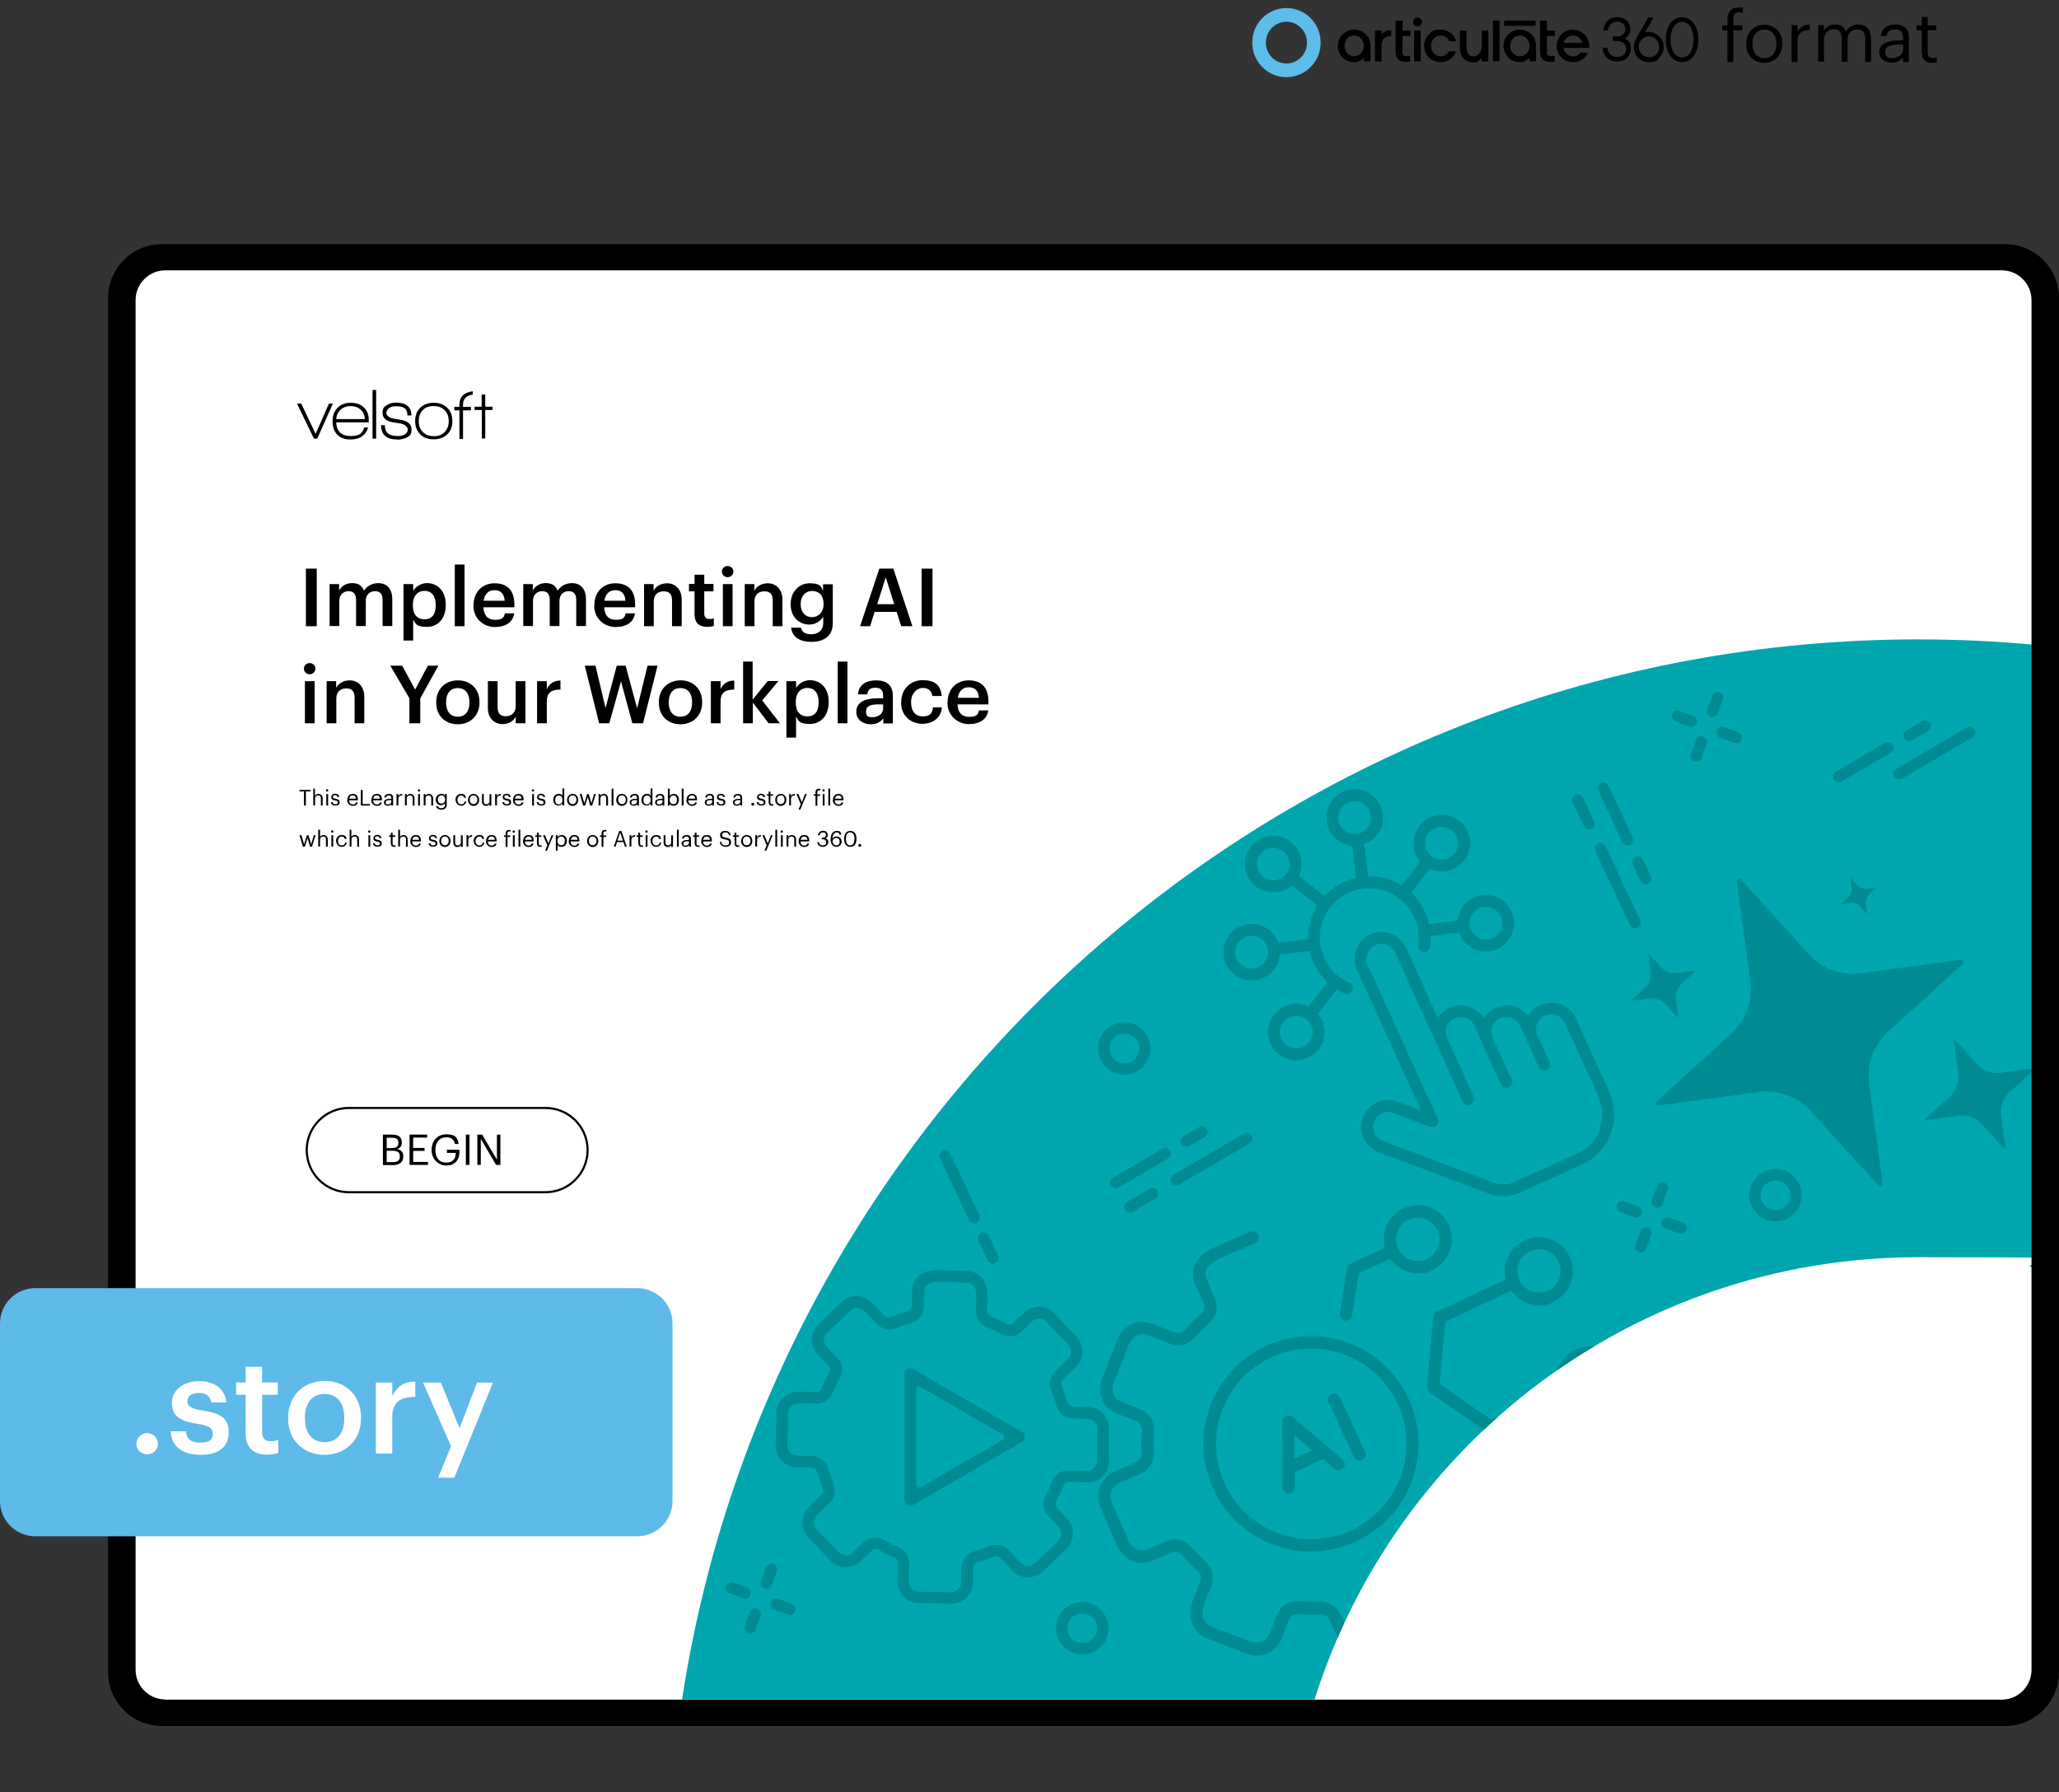 <svg xmlns="http://www.w3.org/2000/svg" xmlns:xlink="http://www.w3.org/1999/xlink" id="STORY" viewBox="0 0 1251.3 1089.2"><rect x="0" y="0" width="1251.3" height="1089.2" fill="#333333" stroke="none"/><defs><style> .st0 { fill: #fff; } .st1 { stroke: #000; stroke-miterlimit: 13.3; stroke-width: 1.3px; } .st1, .st2 { fill: none; } .st3 { fill: #5ebcea; fill-rule: evenodd; } .st4 { fill: #008a92; } .st5 { fill: #5ebae9; } .st6 { fill: #00a6ad; } .st7 { clip-path: url(#clippath); } </style><clipPath id="clippath"><path class="st2" d="M1236.5,391.9c-23.3-2.2-46.9-3.3-70.7-3.3-380.4,0-695.5,279.5-751.3,644.3h384.4c49.1-155.8,194.8-268.8,366.9-268.8s47.8,2.2,70.7,6.5v-378.7Z"></path></clipPath></defs><g><path d="M1049.8,18.4h-3.2v-3h3.2v-3.6c0-4.5,2.2-7.2,6.7-7.2s1.8,0,2.7.4v3c-.6-.3-1.5-.5-2.5-.5-2.3,0-3.3,1.6-3.3,3.9v4h5.5v3h-5.5v19.4h-3.6v-19.4h0Z"></path><path d="M1061.2,26.8v-.3c0-6.7,4.7-11.5,11-11.5s11,4.7,11,11.4v.3c0,6.8-4.7,11.5-11.1,11.5s-11-4.8-11-11.4h0ZM1079.6,26.8v-.3c0-5.2-2.9-8.5-7.3-8.5s-7.3,3.3-7.3,8.5v.3c0,5.1,2.8,8.5,7.3,8.5s7.3-3.4,7.3-8.5Z"></path><path d="M1088.8,15.3h3.6v4c1.4-2.5,3.3-4.3,7.4-4.4v3.3c-4.5.2-7.4,1.6-7.4,7.2v12.3h-3.6V15.3Z"></path><path d="M1104.9,15.3h3.6v3.4c1-2.1,3.5-3.8,6.7-3.8s5.4,1.2,6.6,4.2c1.5-2.9,4.9-4.2,7.7-4.2,4,0,7.6,2.4,7.6,8.9v13.9h-3.6v-14.2c0-3.9-1.7-5.6-4.8-5.6s-5.9,2-5.9,6v13.7h-3.6v-14.2c0-3.9-1.7-5.6-4.8-5.6s-5.9,2-5.9,6v13.7h-3.6V15.3h0Z"></path><path d="M1142.1,31.6c0-5.2,5.5-7,11.2-7h3.2v-1.6c0-3.6-1.4-5.1-4.8-5.1s-4.8,1.3-5.1,4h-3.6c.5-5.1,4.5-7,8.9-7s8.2,1.8,8.2,8v14.8h-3.6v-2.8c-1.7,2.1-3.7,3.2-7,3.2s-7.5-2-7.5-6.6h.1ZM1156.6,29.9v-2.8h-3.1c-4.5,0-7.8,1.1-7.8,4.4s1.1,3.8,4.2,3.8,6.7-1.9,6.7-5.4h0Z"></path><path d="M1167.9,32.2v-13.8h-3.2v-3h3.2v-5.1h3.6v5.1h5.2v3h-5.2v13.5c0,2.2,1,3.3,2.8,3.3s2-.2,2.7-.5v3c-.7.3-1.6.5-3,.5-4.1,0-6-2.4-6-5.9h0Z"></path></g><path d="M987.3,23.6c1.7-1,3.5-2.9,3.5-5.8,0-4.4-3.2-7.4-8-7.4s-7.5,2.8-8.3,7.2l-.2,1h2.9v-.7c.8-2.9,2.8-4.7,5.6-4.7s5,1.8,5,4.5-2.4,4.4-4.8,4.4h-2.9v2.8h2.8c2.5,0,5.3,1.5,5.3,4.7s-2.1,5-5.4,5-5.2-1.7-5.9-4.9v-.7h-3v1c.9,4.6,4.1,7.4,8.9,7.4s8.3-3.2,8.3-7.9-2.1-5.2-4.1-6.2"></path><path d="M861.5,10.6c-.5,0-1.1.2-1.5.5s-.8.7-1,1.2-.3,1-.2,1.6c0,.5.4,1,.7,1.4.4.4.9.6,1.4.7.5.1,1.1,0,1.6-.2s.9-.5,1.2-1c.3-.4.5-1,.5-1.5s0-.7-.2-1c0-.3-.3-.6-.6-.9s-.6-.5-.9-.6c-.3-.1-.7-.2-1-.2"></path><rect x="914.1" y="12.5" width="19.1" height="3.2"></rect><path d="M1002.1,19.3c-.8,0-1.6.1-2.4.4l5.3-9.1h-3.3l-7.1,12.3c-1.2,2.2-1.7,3.8-1.7,5.7,0,5.2,4,9.2,9.1,9.2s4.7-1,6.4-2.8,2.7-4,2.7-6.4-1-4.7-2.7-6.4-4-2.7-6.4-2.8h.1ZM1002.1,34.8c-3.5,0-6.2-2.8-6.2-6.3s2.7-6.4,6.2-6.4,6.2,2.8,6.2,6.4,0,1.6-.4,2.4c-.3.8-.8,1.5-1.3,2.1-.6.6-1.3,1.1-2,1.4s-1.6.5-2.4.5"></path><path d="M1022.2,10.5c-5.9,0-9.9,5.5-9.9,13.6s4,13.6,9.9,13.6,9.9-5.5,9.9-13.6-4-13.6-9.9-13.6M1022.2,13.3c4.2,0,7,4.3,7,10.8s-2.8,10.8-7,10.8-7-4.3-7-10.8,2.8-10.8,7-10.8"></path><path d="M840.1,20.5l-.4.5v-2.4h-4.1v18.8h4v-9.7c0-3.7,2.1-5.8,5.9-5.8v-3.5c-2.5,0-4.3.8-5.5,2.2"></path><rect x="907.3" y="12.5" width="4" height="24.8"></rect><path d="M822.9,18c-2.6,0-5.1,1-7,2.9s-2.9,4.4-2.9,7,1,5.1,2.9,7,4.4,2.9,7,2.9,2.2-.3,3.2-.7,1.9-1.1,2.7-1.9v2.1h4.1v-9.4c0-5.6-4.3-9.9-10-9.9M822.9,34.2c-3.3,0-5.8-2.7-5.8-6.3s2.5-6.3,5.8-6.3,5.9,2.7,5.9,6.3-2.5,6.3-5.9,6.3"></path><rect x="859.4" y="18.5" width="4" height="18.8"></rect><path d="M875.5,21.6c1.1,0,2.3.3,3.2.9,1,.6,1.7,1.5,2.1,2.6h4.2c-1.2-4.3-4.9-7.1-9.6-7.1s-5.1,1-7,2.9-2.9,4.4-2.9,7,1,5.1,2.9,7,4.4,2.9,7,2.9c4.5,0,8.2-2.6,9.5-6.7h-4.3c-.5,1-1.2,1.8-2.1,2.3-.9.6-2,.8-3,.8-3.3,0-5.8-2.7-5.8-6.3s2.5-6.3,5.8-6.3"></path><path d="M955.9,18c-2.6,0-5.1,1-7,2.9s-2.9,4.4-2.9,7,1,5.1,2.9,7,4.4,2.9,7,2.9c4.1,0,7.6-2.2,9.1-5.8h-4.5c-.5.7-1.2,1.3-2,1.7s-1.7.6-2.6.6c-2.8,0-5.1-2-5.7-4.9v-.3h15.6v-1.1c0-5.6-4.3-9.9-10-9.9M950.3,26.1v-.3c.4-1.2,1.1-2.3,2.1-3,1-.8,2.2-1.2,3.5-1.2s2.5.4,3.5,1.1c1,.8,1.7,1.8,2.1,3v.3h-11.2,0Z"></path><path d="M852.1,12.5h-4v18.8c0,3.9,2.2,6.3,5.6,6.3s2.2,0,3.3-.2v-3.5c-.9,0-1.7.2-2.6.2s-.6,0-.9-.2c-.3,0-.5-.3-.7-.5s-.4-.5-.5-.8,0-.6,0-.9v-9.8h4.9v-3.3h-4.8v-6h-.2Z"></path><path d="M939.9,12.5h-4v18.8c0,3.9,2.2,6.3,5.6,6.3s2.2,0,3.3-.2v-3.5c-.9,0-1.7.2-2.6.2s-.6,0-.9-.2c-.3,0-.5-.3-.7-.5s-.4-.5-.5-.8,0-.6,0-.9v-9.8h4.9v-3.3h-4.9v-6.1h0Z"></path><path d="M923.6,18c-2.6,0-5.1,1-7,2.9s-2.9,4.4-2.9,7,1,5.1,2.9,7,4.4,2.9,7,2.9,2.2-.3,3.2-.7,1.9-1.1,2.7-1.9v2.1h4v-9.4c0-5.6-4.3-9.9-10-9.9M923.6,34.2c-3.3,0-5.8-2.7-5.8-6.3s2.5-6.3,5.8-6.3,5.9,2.7,5.9,6.3-2.5,6.3-5.9,6.3"></path><path d="M900.5,27.8c0,4.3-2.5,6.4-5,6.4-3.7,0-4.3-3.1-4.3-6.3v-9.3h-4v10.4c0,4.6,2.4,8.9,7.9,8.9s2.1-.2,3-.7c.9-.4,1.8-1.1,2.4-1.9v2.1h4v-18.7h-4v9.3-.2Z"></path><path class="st3" d="M781.8,46.9c11.5,0,20.8-9.4,20.8-21s-9.3-21-20.8-21-20.8,9.4-20.8,21,9.3,21,20.8,21M781.8,38.6c6.9,0,12.5-5.7,12.5-12.7s-5.6-12.7-12.5-12.7-12.5,5.7-12.5,12.7,5.6,12.7,12.5,12.7"></path><path class="st0" d="M1215.9,1039.6H103.7c-16,0-28.9-12.9-28.9-28.9V183.8c0-16,13-28.9,28.9-28.9h1112.2c16,0,28.9,13,28.9,28.9v826.9c0,16-13,28.9-28.9,28.9"></path><g><path d="M185.9,345.6h6.6v35h-6.6v-35Z"></path><path d="M200.2,355h5.9v3.9c1.2-2.4,4-4.5,7.8-4.5s6,1.4,7.3,4.6c2-3.2,5.5-4.6,8.7-4.6,4.7,0,8.5,2.9,8.5,9.9v16.2h-5.9v-15.8c0-3.8-1.6-5.4-4.6-5.4s-5.6,2-5.6,5.9v15.3h-5.9v-15.8c0-3.8-1.7-5.4-4.6-5.4s-5.6,2-5.6,5.9v15.3h-5.9v-25.6h0Z"></path><path d="M245.2,355h5.9v4.1c1.4-2.4,4.6-4.7,8.4-4.7,6.4,0,11.4,4.8,11.4,13v.4c0,8.2-4.8,13.2-11.4,13.2s-7-2-8.4-4.5v12.8h-5.9v-34.4h0ZM264.8,368v-.4c0-5.7-2.9-8.5-6.8-8.5s-7.1,2.8-7.1,8.5v.4c0,5.7,2.8,8.4,7.1,8.4s6.8-2.9,6.8-8.4Z"></path><path d="M276.4,343.1h5.9v37.5h-5.9v-37.5Z"></path><path d="M287.8,368.1v-.4c0-7.9,5.4-13.2,12.7-13.2s12.1,3.8,12.1,12.9v1.7h-18.8c.2,4.9,2.6,7.6,7.1,7.6s5.4-1.4,5.9-3.9h5.7c-.8,5.4-5.2,8.3-11.8,8.3s-13-4.9-13-13h0ZM306.7,365.1c-.3-4.4-2.5-6.4-6.2-6.4s-6,2.4-6.6,6.4h12.8Z"></path><path d="M317.9,355h5.9v3.9c1.2-2.4,4-4.5,7.8-4.5s6,1.4,7.3,4.6c2-3.2,5.5-4.6,8.7-4.6,4.7,0,8.5,2.9,8.5,9.9v16.2h-5.9v-15.8c0-3.8-1.6-5.4-4.6-5.4s-5.6,2-5.6,5.9v15.3h-5.9v-15.8c0-3.8-1.7-5.4-4.6-5.4s-5.6,2-5.6,5.9v15.3h-5.9v-25.6h0Z"></path><path d="M361.2,368.1v-.4c0-7.9,5.4-13.2,12.7-13.2s12.1,3.8,12.1,12.9v1.7h-18.8c.2,4.9,2.6,7.6,7.1,7.6s5.4-1.4,5.9-3.9h5.7c-.8,5.4-5.2,8.3-11.8,8.3s-13-4.9-13-13h0ZM380.1,365.1c-.3-4.4-2.5-6.4-6.2-6.4s-6,2.4-6.6,6.4h12.8Z"></path><path d="M391.3,355h5.9v4.1c1.2-2.5,4.1-4.6,8.3-4.6s8.8,3,8.8,10v16.1h-5.9v-15.6c0-3.9-1.6-5.6-5.1-5.6s-6,2.1-6,6.1v15.1h-5.9v-25.6h0Z"></path><path d="M422.1,373.4v-14h-3.4v-4.5h3.4v-5.6h5.9v5.6h5.6v4.5h-5.6v13.5c0,2.3,1.1,3.3,2.9,3.3s2.1-.1,2.9-.5v4.7c-.9.3-2.2.6-4,.6-5.1,0-7.7-2.7-7.7-7.6h0Z"></path><path d="M438.7,347.4c0-2,1.6-3.4,3.5-3.4s3.5,1.5,3.5,3.4-1.6,3.4-3.5,3.4-3.5-1.5-3.5-3.4ZM439.3,355h5.9v25.6h-5.9v-25.6Z"></path><path d="M452.5,355h5.9v4.1c1.2-2.5,4.1-4.6,8.3-4.6s8.8,3,8.8,10v16.1h-5.9v-15.6c0-3.9-1.6-5.6-5.1-5.6s-6,2.1-6,6.1v15.1h-5.9v-25.6h0Z"></path><path d="M480.8,381.5h6c.5,2.5,2.4,4,6.3,4s7.2-2.3,7.2-6.9v-3.8c-1.4,2.5-4.6,4.8-8.4,4.8-6.4,0-11.4-4.8-11.4-12.2v-.3c0-7.2,4.9-12.6,11.5-12.6s6.8,1.9,8.2,4.5v-3.9h5.9v23.7c0,7.5-5.1,11.3-13,11.3s-11.7-3.6-12.3-8.5h0ZM500.5,367.2v-.3c0-4.9-2.6-7.7-6.9-7.7s-7,3.2-7,7.8v.4c0,4.8,2.9,7.7,6.8,7.7s7.1-2.9,7.1-7.8h0Z"></path><path d="M534.4,345.6h8.5l11.6,35h-6.8l-2.8-8.7h-13.4l-2.7,8.7h-6.1l11.7-35ZM533.1,367.2h10.3l-5.1-16.3-5.2,16.3Z"></path><path d="M560.1,345.6h6.6v35h-6.6v-35Z"></path><path d="M184.7,406.4c0-2,1.6-3.4,3.5-3.4s3.5,1.5,3.5,3.4-1.6,3.4-3.5,3.4-3.5-1.5-3.5-3.4ZM185.3,414h5.9v25.6h-5.9v-25.6Z"></path><path d="M198.4,414h5.9v4.1c1.2-2.5,4.1-4.6,8.3-4.6s8.8,3,8.8,10v16.1h-5.9v-15.6c0-3.9-1.6-5.6-5.1-5.6s-6,2.1-6,6.1v15.1h-5.9v-25.6h-.1Z"></path><path d="M248.8,424.4l-11.6-19.8h7.2l7.9,14.5,7.7-14.5h6.4l-11,19.9v15.1h-6.6v-15.2h0Z"></path><path d="M265.1,427.1v-.4c0-7.9,5.6-13.2,13.2-13.2s13.1,5.2,13.1,13.1v.4c0,8-5.6,13.2-13.2,13.2s-13.1-5.2-13.1-13h0ZM285.3,427v-.3c0-5.3-2.6-8.5-7.1-8.5s-7.1,3.2-7.1,8.5v.4c0,5.2,2.6,8.5,7.1,8.5s7.1-3.3,7.1-8.5h0Z"></path><path d="M296.5,430.4v-16.4h5.9v15.7c0,3.9,1.6,5.6,5,5.6s6-2.1,6-6.1v-15.2h5.9v25.6h-5.9v-4c-1.3,2.5-4,4.5-8.1,4.5s-8.8-2.9-8.8-9.7Z"></path><path d="M326.4,414h5.9v4.8c1.6-3.2,4-5.1,8.3-5.2v5.5c-5.2,0-8.3,1.7-8.3,7.2v13.3h-5.9v-25.6h0Z"></path><path d="M355.2,404.6h6.7l6.1,25.7,6.8-25.7h5.4l7,25.9,6.3-25.9h6.1l-8.8,35h-6.5l-6.9-25.5-7.1,25.5h-6.2l-8.7-35h-.2Z"></path><path d="M400.4,427.1v-.4c0-7.9,5.6-13.2,13.2-13.2s13.1,5.2,13.1,13.1v.4c0,8-5.6,13.2-13.2,13.2s-13.1-5.2-13.1-13h0ZM420.6,427v-.3c0-5.3-2.6-8.5-7.1-8.5s-7.1,3.2-7.1,8.5v.4c0,5.2,2.6,8.5,7.1,8.5s7.1-3.3,7.1-8.5h0Z"></path><path d="M432,414h5.9v4.8c1.6-3.2,4-5.1,8.3-5.2v5.5c-5.2,0-8.3,1.7-8.3,7.2v13.3h-5.9v-25.6h0Z"></path><path d="M451.5,402.1h5.9v23.1l9.2-11.3h6.5l-9.9,11.8,10.8,13.9h-6.9l-9.6-12.6v12.6h-5.9v-37.5h-.1Z"></path><path d="M477.9,414h5.9v4.1c1.4-2.4,4.6-4.7,8.4-4.7,6.4,0,11.4,4.8,11.4,13v.4c0,8.2-4.8,13.2-11.4,13.2s-7-2-8.4-4.5v12.8h-5.9v-34.4h0ZM497.5,427v-.4c0-5.7-2.9-8.5-6.8-8.5s-7.1,2.8-7.1,8.5v.4c0,5.7,2.8,8.4,7.1,8.4s6.8-2.9,6.8-8.4Z"></path><path d="M509.1,402.1h5.9v37.5h-5.9v-37.5Z"></path><path d="M520.4,432.5c0-6,5.8-8.1,13.1-8.1h3.2v-1.3c0-3.4-1.2-5.1-4.7-5.1s-4.6,1.5-4.9,4h-5.7c.5-6,5.2-8.5,11-8.5s10.2,2.4,10.2,9.4v16.8h-5.8v-3.1c-1.7,2.2-3.9,3.6-7.8,3.6s-8.6-2.3-8.6-7.6h0ZM536.7,430.6v-2.5h-3c-4.5,0-7.4,1-7.4,4.2s1.2,3.6,4.1,3.6,6.3-1.9,6.3-5.2h0Z"></path><path d="M547.7,427.1v-.4c0-8.1,5.8-13.3,12.9-13.3s11,2.5,11.7,9.6h-5.7c-.5-3.4-2.7-4.9-5.9-4.9s-7,3.1-7,8.4v.4c0,5.6,2.7,8.5,7.1,8.5s5.8-1.9,6.2-5.5h5.4c-.4,5.9-4.9,10-11.9,10s-12.9-4.8-12.9-13v.2Z"></path><path d="M575.9,427.1v-.4c0-7.9,5.4-13.2,12.7-13.2s12.1,3.8,12.1,12.9v1.7h-18.8c.2,4.9,2.6,7.6,7.1,7.6s5.4-1.4,5.9-3.9h5.7c-.8,5.4-5.2,8.3-11.8,8.3s-13-4.9-13-13h0ZM594.9,424.1c-.3-4.4-2.5-6.4-6.2-6.4s-6,2.4-6.6,6.4h12.8Z"></path><path d="M184.8,481h-2.8v-.9h6.7v.9h-2.8v8.6h-1.2v-8.6h.1Z"></path><path d="M190.3,479.3h1.1v4.4c.3-.7,1.1-1.2,2.2-1.2s2.5.8,2.5,2.8v4.3h-1.1v-4.4c0-1.2-.5-1.8-1.6-1.8s-1.9.7-1.9,1.9v4.2h-1.1v-10.3h0Z"></path><path d="M198.1,480.4c0-.4.3-.7.7-.7s.7.3.7.7-.3.7-.7.7-.7-.3-.7-.7ZM198.3,482.6h1.1v7h-1.1v-7Z"></path><path d="M201.1,487.5h1.1c0,.8.5,1.3,1.6,1.3s1.5-.4,1.5-1.1-.5-1-1.6-1.2c-1.8-.3-2.4-.8-2.4-2.1s1.3-2,2.4-2,2.3.5,2.5,2h-1.1c-.2-.8-.6-1.1-1.5-1.1s-1.3.4-1.3,1,.3.9,1.6,1.1c1.4.3,2.5.6,2.5,2.1s-.9,2.1-2.6,2.1-2.7-.8-2.7-2.3v.2Z"></path><path d="M211.1,486.2h0c0-2.2,1.3-3.7,3.3-3.7s3.1,1,3.1,3.5v.4h-5.3c0,1.6.8,2.5,2.2,2.5s1.7-.4,1.9-1.2h1.1c-.2,1.4-1.4,2.1-3,2.1s-3.4-1.4-3.4-3.5h0ZM216.3,485.4c-.1-1.4-.9-2-2-2s-1.9.8-2.1,2h4.1Z"></path><path d="M219.2,480.1h1.2v8.6h4.4v.9h-5.5v-9.5h0Z"></path><path d="M225.7,486.2h0c0-2.2,1.3-3.7,3.3-3.7s3.1,1,3.1,3.5v.4h-5.3c0,1.6.8,2.5,2.2,2.5s1.7-.4,1.9-1.2h1.1c-.2,1.4-1.4,2.1-3,2.1s-3.4-1.4-3.4-3.5h0ZM230.9,485.4c-.1-1.4-.9-2-2-2s-1.9.8-2.1,2h4.1Z"></path><path d="M233.3,487.7c0-1.6,1.7-2.2,3.5-2.2h1v-.5c0-1.1-.4-1.6-1.5-1.6s-1.5.4-1.6,1.3h-1.1c.1-1.6,1.4-2.2,2.8-2.2s2.5.5,2.5,2.5v4.6h-1.1v-.9c-.5.7-1.1,1-2.2,1s-2.3-.6-2.3-2.1h0ZM237.8,487.2v-.9h-1c-1.4,0-2.4.3-2.4,1.4s.3,1.2,1.3,1.2,2.1-.6,2.1-1.7h0Z"></path><path d="M241,482.6h1.1v1.3c.4-.8,1-1.3,2.3-1.4v1c-1.4,0-2.3.5-2.3,2.2v3.8h-1.1v-7h0Z"></path><path d="M246.1,482.6h1.1v1.1c.3-.7,1.1-1.2,2.2-1.2s2.5.8,2.5,2.8v4.3h-1.1v-4.4c0-1.2-.5-1.8-1.6-1.8s-2,.7-2,1.9v4.2h-1.1v-7h0Z"></path><path d="M253.9,480.4c0-.4.3-.7.7-.7s.7.3.7.7-.3.7-.7.7-.7-.3-.7-.7ZM254.1,482.6h1.1v7h-1.1v-7Z"></path><path d="M257.4,482.6h1.1v1.1c.3-.7,1.1-1.2,2.2-1.2s2.5.8,2.5,2.8v4.3h-1.1v-4.4c0-1.2-.5-1.8-1.6-1.8s-1.9.7-1.9,1.9v4.2h-1.1v-7h-.1Z"></path><path d="M265.1,490h1.1c.2.8.8,1.2,2,1.2s2.2-.7,2.2-2.1v-1c-.4.7-1.3,1.3-2.4,1.3-1.8,0-3.2-1.4-3.2-3.3h0c0-2,1.3-3.6,3.3-3.6s1.9.6,2.3,1.2v-1.1h1.1v6.5c0,2-1.4,3-3.3,3s-3-1-3.2-2.1h.1ZM270.5,486h0c0-1.7-.9-2.6-2.2-2.6s-2.2,1-2.2,2.5h0c0,1.6,1,2.5,2.1,2.5s2.3-.9,2.3-2.5h0Z"></path><path d="M276.8,486.2h0c0-2.2,1.5-3.7,3.4-3.7s2.8.7,3,2.4h-1.1c-.2-1.1-1-1.5-1.9-1.5s-2.2,1-2.2,2.7h0c0,1.8.9,2.7,2.3,2.7s1.9-.6,2-1.7h1c-.1,1.5-1.4,2.6-3,2.6s-3.4-1.4-3.4-3.5h0Z"></path><path d="M284.4,486.2h0c0-2.2,1.5-3.7,3.4-3.7s3.4,1.5,3.4,3.6h0c0,2.2-1.5,3.7-3.4,3.7s-3.4-1.5-3.4-3.6ZM290.1,486.2h0c0-1.7-.9-2.8-2.3-2.8s-2.3,1-2.3,2.6h0c0,1.7.9,2.7,2.3,2.7s2.3-1.1,2.3-2.6h0Z"></path><path d="M292.9,487v-4.4h1.1v4.4c0,1.2.5,1.8,1.6,1.8s1.9-.7,1.9-1.9v-4.2h1.1v7h-1.1v-1.1c-.3.7-1.1,1.2-2.2,1.2s-2.4-.8-2.4-2.7h0Z"></path><path d="M300.9,482.6h1.1v1.3c.4-.8,1-1.3,2.3-1.4v1c-1.4,0-2.3.5-2.3,2.2v3.8h-1.1v-7h0Z"></path><path d="M305.3,487.5h1.1c0,.8.5,1.3,1.6,1.3s1.5-.4,1.5-1.1-.5-1-1.6-1.2c-1.8-.3-2.4-.8-2.4-2.1s1.3-2,2.4-2,2.3.5,2.5,2h-1.1c-.2-.8-.6-1.1-1.5-1.1s-1.3.4-1.3,1,.3.9,1.6,1.1c1.4.3,2.5.6,2.5,2.1s-.9,2.1-2.6,2.1-2.7-.8-2.7-2.3v.2Z"></path><path d="M311.8,486.2h0c0-2.2,1.3-3.7,3.3-3.7s3.1,1,3.1,3.5v.4h-5.3c0,1.6.8,2.5,2.2,2.5s1.7-.4,1.9-1.2h1.1c-.2,1.4-1.4,2.1-3,2.1s-3.4-1.4-3.4-3.5h0ZM317,485.4c-.1-1.4-.9-2-2-2s-1.9.8-2.1,2h4.1Z"></path><path d="M323.2,480.4c0-.4.3-.7.7-.7s.7.3.7.7-.3.7-.7.7-.7-.3-.7-.7ZM323.4,482.6h1.1v7h-1.1v-7Z"></path><path d="M326.2,487.5h1.1c0,.8.5,1.3,1.6,1.3s1.5-.4,1.5-1.1-.5-1-1.6-1.2c-1.8-.3-2.4-.8-2.4-2.1s1.3-2,2.4-2,2.3.5,2.5,2h-1.1c-.2-.8-.6-1.1-1.5-1.1s-1.3.4-1.3,1,.3.9,1.6,1.1c1.4.3,2.5.6,2.5,2.1s-.9,2.1-2.6,2.1-2.7-.8-2.7-2.3v.2Z"></path><path d="M336.2,486.3h0c0-2.2,1.3-3.8,3.3-3.8s1.9.6,2.3,1.2v-4.5h1.1v10.3h-1.1v-1.2c-.4.7-1.4,1.3-2.4,1.3-1.8,0-3.2-1.3-3.2-3.5v.2ZM341.8,486.2h0c0-1.9-.9-2.7-2.2-2.7s-2.2,1-2.2,2.7h0c0,1.9.9,2.7,2.1,2.7s2.3-.9,2.3-2.6h0Z"></path><path d="M344.6,486.2h0c0-2.2,1.5-3.7,3.4-3.7s3.4,1.5,3.4,3.6h0c0,2.2-1.5,3.7-3.4,3.7s-3.4-1.5-3.4-3.6ZM350.3,486.2h0c0-1.7-.9-2.8-2.3-2.8s-2.3,1-2.3,2.6h0c0,1.7.9,2.7,2.3,2.7s2.3-1.1,2.3-2.6h0Z"></path><path d="M352.3,482.6h1.2l1.6,5.6,1.7-5.6h1l1.6,5.6,1.6-5.6h1.1l-2.2,7h-1.2l-1.5-5.2-1.6,5.2h-1.2l-2.1-7Z"></path><path d="M363.7,482.6h1.1v1.1c.3-.7,1.1-1.2,2.2-1.2s2.5.8,2.5,2.8v4.3h-1.1v-4.4c0-1.2-.5-1.8-1.6-1.8s-1.9.7-1.9,1.9v4.2h-1.1v-7h-.1Z"></path><path d="M371.7,479.3h1.1v10.3h-1.1v-10.3Z"></path><path d="M374.5,486.2h0c0-2.2,1.5-3.7,3.4-3.7s3.4,1.5,3.4,3.6h0c0,2.2-1.5,3.7-3.4,3.7s-3.4-1.5-3.4-3.6ZM380.3,486.2h0c0-1.7-.9-2.8-2.3-2.8s-2.3,1-2.3,2.6h0c0,1.7.9,2.7,2.3,2.7s2.3-1.1,2.3-2.6h0Z"></path><path d="M382.6,487.7c0-1.6,1.7-2.2,3.5-2.2h1v-.5c0-1.1-.4-1.6-1.5-1.6s-1.5.4-1.6,1.3h-1.1c.1-1.6,1.4-2.2,2.8-2.2s2.6.5,2.6,2.5v4.6h-1.1v-.9c-.5.7-1.1,1-2.2,1s-2.3-.6-2.3-2.1h0ZM387.1,487.2v-.9h-1c-1.4,0-2.4.3-2.4,1.4s.3,1.2,1.3,1.2,2.1-.6,2.1-1.7Z"></path><path d="M389.8,486.3h0c0-2.2,1.3-3.8,3.3-3.8s1.9.6,2.3,1.2v-4.5h1.1v10.3h-1.1v-1.2c-.4.7-1.4,1.3-2.4,1.3-1.8,0-3.2-1.3-3.2-3.5v.2ZM395.4,486.2h0c0-1.9-.9-2.7-2.2-2.7s-2.2,1-2.2,2.7h0c0,1.9.9,2.7,2.1,2.7s2.3-.9,2.3-2.6h0Z"></path><path d="M398.1,487.7c0-1.6,1.7-2.2,3.5-2.2h1v-.5c0-1.1-.4-1.6-1.5-1.6s-1.5.4-1.6,1.3h-1.1c.1-1.6,1.4-2.2,2.8-2.2s2.5.5,2.5,2.5v4.6h-1.1v-.9c-.5.7-1.1,1-2.2,1s-2.3-.6-2.3-2.1h0ZM402.6,487.2v-.9h-1c-1.4,0-2.4.3-2.4,1.4s.3,1.2,1.3,1.2,2.1-.6,2.1-1.7Z"></path><path d="M407,488.5v1.1h-1.1v-10.3h1.1v4.5c.4-.7,1.3-1.3,2.4-1.3,1.8,0,3.2,1.3,3.2,3.5h0c0,2.2-1.3,3.7-3.2,3.7s-2-.6-2.4-1.3h0ZM411.4,486.2h0c0-1.9-1-2.8-2.1-2.8s-2.3.9-2.3,2.6h0c0,1.9.9,2.7,2.3,2.7s2.1-.9,2.1-2.6h0Z"></path><path d="M414.3,479.3h1.1v10.3h-1.1v-10.3Z"></path><path d="M417.2,486.2h0c0-2.2,1.3-3.7,3.3-3.7s3.1,1,3.1,3.5v.4h-5.3c0,1.6.8,2.5,2.2,2.5s1.7-.4,1.9-1.2h1.1c-.2,1.4-1.4,2.1-3,2.1s-3.4-1.4-3.4-3.5h0ZM422.5,485.4c-.1-1.4-.9-2-2-2s-1.9.8-2.1,2h4.1Z"></path><path d="M428.3,487.7c0-1.6,1.7-2.2,3.5-2.2h1v-.5c0-1.1-.4-1.6-1.5-1.6s-1.5.4-1.6,1.3h-1.1c.1-1.6,1.4-2.2,2.8-2.2s2.5.5,2.5,2.5v4.6h-1.1v-.9c-.5.7-1.1,1-2.2,1s-2.3-.6-2.3-2.1h0ZM432.8,487.2v-.9h-1c-1.4,0-2.4.3-2.4,1.4s.3,1.2,1.3,1.2,2.1-.6,2.1-1.7Z"></path><path d="M435.5,487.5h1.1c0,.8.5,1.3,1.6,1.3s1.5-.4,1.5-1.1-.5-1-1.6-1.2c-1.8-.3-2.4-.8-2.4-2.1s1.3-2,2.4-2,2.3.5,2.5,2h-1.1c-.2-.8-.6-1.1-1.5-1.1s-1.3.4-1.3,1,.3.9,1.6,1.1c1.4.3,2.5.6,2.5,2.1s-.9,2.1-2.6,2.1-2.7-.8-2.7-2.3v.2Z"></path><path d="M445.4,487.7c0-1.6,1.7-2.2,3.5-2.2h1v-.5c0-1.1-.4-1.6-1.5-1.6s-1.5.4-1.6,1.3h-1.1c.1-1.6,1.4-2.2,2.8-2.2s2.5.5,2.5,2.5v4.6h-1.1v-.9c-.5.7-1.1,1-2.2,1s-2.3-.6-2.3-2.1h0ZM449.9,487.2v-.9h-1c-1.4,0-2.4.3-2.4,1.4s.3,1.2,1.3,1.2,2.1-.6,2.1-1.7Z"></path><path d="M456.6,488.8c0-.5.4-.9.9-.9s.9.4.9.9-.4.9-.9.9-.9-.4-.9-.9Z"></path><path d="M459.9,487.5h1.1c0,.8.5,1.3,1.6,1.3s1.5-.4,1.5-1.1-.5-1-1.6-1.2c-1.8-.3-2.4-.8-2.4-2.1s1.3-2,2.4-2,2.3.5,2.5,2h-1.1c-.2-.8-.6-1.1-1.5-1.1s-1.3.4-1.3,1,.3.9,1.6,1.1c1.4.3,2.5.6,2.5,2.1s-.9,2.1-2.6,2.1-2.7-.8-2.7-2.3v.2Z"></path><path d="M467.1,487.9v-4.3h-1v-.9h1v-1.6h1.1v1.6h1.6v.9h-1.6v4.2c0,.7.3,1,.9,1s.6,0,.9-.1v.9c-.2,0-.5.1-.9.1-1.3,0-1.9-.7-1.9-1.8h-.1Z"></path><path d="M471.1,486.2h0c0-2.2,1.5-3.7,3.4-3.7s3.4,1.5,3.4,3.6h0c0,2.2-1.5,3.7-3.4,3.7s-3.4-1.5-3.4-3.6ZM476.8,486.2h0c0-1.7-.9-2.8-2.3-2.8s-2.3,1-2.3,2.6h0c0,1.7.9,2.7,2.3,2.7s2.3-1.1,2.3-2.6h0Z"></path><path d="M479.6,482.6h1.1v1.3c.4-.8,1-1.3,2.3-1.4v1c-1.4,0-2.3.5-2.3,2.2v3.8h-1.1v-7h0Z"></path><path d="M486.7,488.9l-2.7-6.3h1.2l2.1,5,1.9-5h1.1l-3.9,9.4h-1.1l1.3-3.2h.1Z"></path><path d="M495.6,483.6h-1v-.9h1v-1.1c0-1.4.7-2.2,2.1-2.2s.5,0,.8.1v.9c-.2,0-.5-.1-.8-.1-.7,0-1,.5-1,1.2v1.3h1.7v.9h-1.7v6h-1.1v-6h0Z"></path><path d="M499.8,480.4c0-.4.3-.7.7-.7s.7.3.7.7-.3.7-.7.7-.7-.3-.7-.7ZM500,482.6h1.1v7h-1.1v-7Z"></path><path d="M503.4,479.3h1.1v10.3h-1.1v-10.3Z"></path><path d="M506.2,486.2h0c0-2.2,1.3-3.7,3.3-3.7s3.1,1,3.1,3.5v.4h-5.3c0,1.6.8,2.5,2.2,2.5s1.7-.4,1.9-1.2h1.1c-.2,1.4-1.4,2.1-3,2.1s-3.4-1.4-3.4-3.5h.1ZM511.5,485.4c-.1-1.4-.9-2-2-2s-1.9.8-2.1,2h4.1Z"></path><path d="M182,507.6h1.2l1.6,5.6,1.7-5.6h1l1.6,5.6,1.6-5.6h1.1l-2.2,7h-1.2l-1.5-5.2-1.6,5.2h-1.2l-2.1-7h0Z"></path><path d="M193.4,504.3h1.1v4.4c.3-.7,1.1-1.2,2.2-1.2s2.5.8,2.5,2.8v4.3h-1.1v-4.4c0-1.2-.5-1.8-1.6-1.8s-2,.7-2,1.9v4.2h-1.1v-10.3h0Z"></path><path d="M201.2,505.4c0-.4.3-.7.7-.7s.7.3.7.7-.3.7-.7.7-.7-.3-.7-.7ZM201.4,507.6h1.1v7h-1.1v-7h0Z"></path><path d="M204.2,511.2h0c0-2.2,1.5-3.7,3.4-3.7s2.8.7,3,2.4h-1.1c-.2-1.1-1-1.5-1.9-1.5s-2.2,1-2.2,2.7h0c0,1.8.9,2.7,2.3,2.7s1.9-.6,2-1.7h1c-.1,1.5-1.4,2.6-3,2.6s-3.4-1.4-3.4-3.5h-.1Z"></path><path d="M212.4,504.3h1.1v4.4c.3-.7,1.1-1.2,2.2-1.2s2.5.8,2.5,2.8v4.3h-1.1v-4.4c0-1.2-.5-1.8-1.6-1.8s-1.9.7-1.9,1.9v4.2h-1.1v-10.3h0Z"></path><path d="M223.7,505.4c0-.4.3-.7.7-.7s.7.3.7.7-.3.7-.7.7-.7-.3-.7-.7ZM223.9,507.6h1.1v7h-1.1v-7h0Z"></path><path d="M226.7,512.5h1.1c0,.8.5,1.3,1.6,1.3s1.5-.4,1.5-1.1-.5-1-1.6-1.2c-1.8-.3-2.4-.8-2.4-2.1s1.3-2,2.4-2,2.3.5,2.5,2h-1.1c-.2-.8-.6-1.1-1.5-1.1s-1.3.4-1.3,1,.3.9,1.6,1.1c1.4.3,2.5.6,2.5,2.1s-.9,2.1-2.6,2.1-2.7-.8-2.7-2.3v.2Z"></path><path d="M237.5,512.9v-4.3h-1v-.9h1v-1.6h1.1v1.6h1.6v.9h-1.6v4.2c0,.7.3,1,.9,1s.6,0,.9,0v.9c-.2,0-.5,0-.9,0-1.3,0-1.9-.7-1.9-1.8h-.1Z"></path><path d="M242,504.3h1.1v4.4c.3-.7,1.1-1.2,2.2-1.2s2.5.8,2.5,2.8v4.3h-1.1v-4.4c0-1.2-.5-1.8-1.6-1.8s-2,.7-2,1.9v4.2h-1.1v-10.3h0Z"></path><path d="M249.4,511.2h0c0-2.2,1.3-3.7,3.3-3.7s3.1,1,3.1,3.5v.4h-5.3c0,1.6.8,2.5,2.2,2.5s1.7-.4,1.9-1.2h1.1c-.2,1.4-1.4,2.1-3,2.1s-3.4-1.4-3.4-3.5h0ZM254.7,510.4c-.1-1.4-.9-2-2-2s-1.9.8-2.1,2h4.1Z"></path><path d="M260.5,512.5h1.1c0,.8.5,1.3,1.6,1.3s1.5-.4,1.5-1.1-.5-1-1.6-1.2c-1.8-.3-2.4-.8-2.4-2.1s1.3-2,2.4-2,2.3.5,2.5,2h-1.1c-.2-.8-.6-1.1-1.5-1.1s-1.3.4-1.3,1,.3.9,1.6,1.1c1.4.3,2.5.6,2.5,2.1s-.9,2.1-2.6,2.1-2.7-.8-2.7-2.3v.2Z"></path><path d="M267,511.2h0c0-2.2,1.5-3.7,3.4-3.7s3.4,1.5,3.4,3.6h0c0,2.2-1.5,3.7-3.4,3.7s-3.4-1.5-3.4-3.6h0ZM272.7,511.2h0c0-1.7-.9-2.8-2.3-2.8s-2.3,1-2.3,2.6h0c0,1.7.9,2.7,2.3,2.7s2.3-1.1,2.3-2.6h0Z"></path><path d="M275.5,512v-4.4h1.1v4.4c0,1.2.5,1.8,1.6,1.8s1.9-.7,1.9-1.9v-4.2h1.1v7h-1.1v-1.1c-.3.7-1.1,1.2-2.2,1.2s-2.4-.8-2.4-2.7h0Z"></path><path d="M283.5,507.6h1.1v1.3c.4-.8,1-1.3,2.3-1.4v1c-1.4,0-2.3.5-2.3,2.2v3.8h-1.1v-7h0Z"></path><path d="M287.8,511.2h0c0-2.2,1.5-3.7,3.4-3.7s2.8.7,3,2.4h-1.1c-.2-1.1-1-1.5-1.9-1.5s-2.2,1-2.2,2.7h0c0,1.8.9,2.7,2.3,2.7s1.9-.6,2-1.7h1c-.1,1.5-1.4,2.6-3,2.6s-3.4-1.4-3.4-3.5h0Z"></path><path d="M295.4,511.2h0c0-2.2,1.3-3.7,3.3-3.7s3.1,1,3.1,3.5v.4h-5.3c0,1.6.8,2.5,2.2,2.5s1.7-.4,1.9-1.2h1.1c-.2,1.4-1.4,2.1-3,2.1s-3.4-1.4-3.4-3.5h0ZM300.7,510.4c-.1-1.4-.9-2-2-2s-1.9.8-2.1,2h4.1Z"></path><path d="M307.3,508.6h-1v-.9h1v-1.1c0-1.4.7-2.2,2.1-2.2s.5,0,.8.1v.9c-.2,0-.5-.1-.8-.1-.7,0-1,.5-1,1.2v1.3h1.7v.9h-1.7v6h-1.1v-6h0Z"></path><path d="M311.5,505.4c0-.4.3-.7.7-.7s.7.3.7.7-.3.7-.7.7-.7-.3-.7-.7ZM311.7,507.6h1.1v7h-1.1v-7h0Z"></path><path d="M315.1,504.3h1.1v10.3h-1.1v-10.3Z"></path><path d="M317.9,511.2h0c0-2.2,1.3-3.7,3.3-3.7s3.1,1,3.1,3.5v.4h-5.3c0,1.6.8,2.5,2.2,2.5s1.7-.4,1.9-1.2h1.1c-.2,1.4-1.4,2.1-3,2.1s-3.4-1.4-3.4-3.5h0ZM323.2,510.4c-.1-1.4-.9-2-2-2s-1.9.8-2.1,2h4.1Z"></path><path d="M326.3,512.9v-4.3h-1v-.9h1v-1.6h1.1v1.6h1.6v.9h-1.6v4.2c0,.7.3,1,.9,1s.6,0,.9,0v.9c-.2,0-.5,0-.9,0-1.3,0-1.9-.7-1.9-1.8h-.1Z"></path><path d="M332.7,513.9l-2.7-6.3h1.2l2.1,5,1.9-5h1.1l-3.9,9.4h-1.1l1.3-3.2h.1Z"></path><path d="M337.8,507.6h1.1v1.2c.4-.7,1.3-1.3,2.4-1.3,1.8,0,3.2,1.3,3.2,3.5h0c0,2.2-1.3,3.7-3.2,3.7s-2-.6-2.4-1.3v3.6h-1.1v-9.4ZM343.3,511.2h0c0-1.9-1-2.8-2.2-2.8s-2.3.9-2.3,2.6h0c0,1.9.9,2.7,2.3,2.7s2.1-.9,2.1-2.6h.1Z"></path><path d="M345.7,511.2h0c0-2.2,1.3-3.7,3.3-3.7s3.1,1,3.1,3.5v.4h-5.3c0,1.6.8,2.5,2.2,2.5s1.7-.4,1.9-1.2h1.1c-.2,1.4-1.4,2.1-3,2.1s-3.4-1.4-3.4-3.5h0ZM351,510.4c-.1-1.4-.9-2-2-2s-1.9.8-2.1,2h4.1Z"></path><path d="M356.8,511.2h0c0-2.2,1.5-3.7,3.4-3.7s3.4,1.5,3.4,3.6h0c0,2.2-1.5,3.7-3.4,3.7s-3.4-1.5-3.4-3.6h0ZM362.5,511.2h0c0-1.7-.9-2.8-2.3-2.8s-2.3,1-2.3,2.6h0c0,1.7.9,2.7,2.3,2.7s2.3-1.1,2.3-2.6h0Z"></path><path d="M365.6,508.6h-1v-.9h1v-1.1c0-1.4.7-2.2,2.1-2.2s.5,0,.8.1v.9c-.2,0-.5-.1-.8-.1-.7,0-1,.5-1,1.2v1.3h1.7v.9h-1.7v6h-1.1v-6h0Z"></path><path d="M376.2,505.1h1.5l3.2,9.5h-1.1l-.9-2.8h-3.9l-.9,2.8h-1.1l3.3-9.5h-.1ZM375.3,510.9h3.3l-1.7-4.9-1.7,4.9h.1Z"></path><path d="M382.6,507.6h1.1v1.3c.4-.8,1-1.3,2.3-1.4v1c-1.4,0-2.3.5-2.3,2.2v3.8h-1.1v-7h0Z"></path><path d="M387.9,512.9v-4.3h-1v-.9h1v-1.6h1.1v1.6h1.6v.9h-1.6v4.2c0,.7.3,1,.9,1s.6,0,.9,0v.9c-.2,0-.5,0-.9,0-1.3,0-1.9-.7-1.9-1.8h-.1Z"></path><path d="M392.2,505.4c0-.4.3-.7.7-.7s.7.3.7.7-.3.7-.7.7-.7-.3-.7-.7ZM392.4,507.6h1.1v7h-1.1v-7h0Z"></path><path d="M395.3,511.2h0c0-2.2,1.5-3.7,3.4-3.7s2.8.7,3,2.4h-1.1c-.2-1.1-1-1.5-1.9-1.5s-2.2,1-2.2,2.7h0c0,1.8.9,2.7,2.3,2.7s1.9-.6,2-1.7h1c-.1,1.5-1.4,2.6-3,2.6s-3.4-1.4-3.4-3.5h0Z"></path><path d="M403.3,512v-4.4h1.1v4.4c0,1.2.5,1.8,1.6,1.8s1.9-.7,1.9-1.9v-4.2h1.1v7h-1.1v-1.1c-.3.7-1.1,1.2-2.2,1.2s-2.4-.8-2.4-2.7h0Z"></path><path d="M411.4,504.3h1.1v10.3h-1.1v-10.3Z"></path><path d="M414.2,512.7c0-1.6,1.7-2.2,3.5-2.2h1v-.5c0-1.1-.4-1.6-1.5-1.6s-1.5.4-1.6,1.3h-1.1c.1-1.6,1.4-2.2,2.8-2.2s2.6.5,2.6,2.5v4.6h-1.1v-.9c-.5.7-1.1,1-2.2,1s-2.3-.6-2.3-2.1h0ZM418.7,512.2v-.9h-1c-1.4,0-2.4.3-2.4,1.4s.3,1.2,1.3,1.2,2.1-.6,2.1-1.7Z"></path><path d="M422.2,512.9v-4.3h-1v-.9h1v-1.6h1.1v1.6h1.6v.9h-1.6v4.2c0,.7.3,1,.9,1s.6,0,.9,0v.9c-.2,0-.5,0-.9,0-1.3,0-1.9-.7-1.9-1.8h-.1Z"></path><path d="M426.2,511.2h0c0-2.2,1.3-3.7,3.3-3.7s3.1,1,3.1,3.5v.4h-5.3c0,1.6.8,2.5,2.2,2.5s1.7-.4,1.9-1.2h1.1c-.2,1.4-1.4,2.1-3,2.1s-3.4-1.4-3.4-3.5h0ZM431.4,510.4c-.1-1.4-.9-2-2-2s-1.9.8-2.1,2h4.1Z"></path><path d="M437.3,511.7h1.1c.1,1.1.6,2.1,2.5,2.1s2.2-.7,2.2-1.8-.5-1.5-2.3-1.8c-2-.3-3.2-.9-3.2-2.6s1.3-2.6,3.1-2.6,3.1.9,3.3,2.6h-1c-.2-1.2-.9-1.7-2.2-1.7s-2,.7-2,1.5.3,1.4,2.3,1.7c2.1.3,3.2,1,3.2,2.8s-1.4,2.8-3.3,2.8-3.5-1.4-3.6-3h-.1Z"></path><path d="M446.4,512.9v-4.3h-1v-.9h1v-1.6h1.1v1.6h1.6v.9h-1.6v4.2c0,.7.3,1,.9,1s.6,0,.9,0v.9c-.2,0-.5,0-.9,0-1.3,0-1.9-.7-1.9-1.8h-.1Z"></path><path d="M450.4,511.2h0c0-2.2,1.5-3.7,3.4-3.7s3.4,1.5,3.4,3.6h0c0,2.2-1.5,3.7-3.4,3.7s-3.4-1.5-3.4-3.6h0ZM456.1,511.2h0c0-1.7-.9-2.8-2.3-2.8s-2.3,1-2.3,2.6h0c0,1.7.9,2.7,2.3,2.7s2.3-1.1,2.3-2.6h0Z"></path><path d="M459,507.6h1.1v1.3c.4-.8,1-1.3,2.3-1.4v1c-1.4,0-2.3.5-2.3,2.2v3.8h-1.1v-7h0Z"></path><path d="M466,513.9l-2.7-6.3h1.2l2.1,5,1.9-5h1.1l-3.9,9.4h-1.1l1.3-3.2h.1Z"></path><path d="M471.2,504.3h1.1v10.3h-1.1v-10.3Z"></path><path d="M474.4,505.4c0-.4.3-.7.7-.7s.7.3.7.7-.3.7-.7.7-.7-.3-.7-.7ZM474.6,507.6h1.1v7h-1.1v-7h0Z"></path><path d="M478,507.6h1.1v1.1c.3-.7,1.1-1.2,2.2-1.2s2.5.8,2.5,2.8v4.3h-1.1v-4.4c0-1.2-.5-1.8-1.6-1.8s-2,.7-2,1.9v4.2h-1.1v-7h0Z"></path><path d="M485.4,511.2h0c0-2.2,1.3-3.7,3.3-3.7s3.1,1,3.1,3.5v.4h-5.3c0,1.6.8,2.5,2.2,2.5s1.7-.4,1.9-1.2h1.1c-.2,1.4-1.4,2.1-3,2.1s-3.4-1.4-3.4-3.5h0ZM490.7,510.4c-.1-1.4-.9-2-2-2s-1.9.8-2.1,2h4.1Z"></path><path d="M496.5,511.8h1.1c.1,1.1.8,2,2.3,2s2.2-.7,2.2-1.8-.7-1.9-2-1.9h-.7v-1h.7c1.2,0,1.8-.6,1.8-1.6s-.6-1.6-1.7-1.6-2,.7-2.1,1.8h-1c0-1.5,1.3-2.8,3.1-2.8s2.9,1.2,2.9,2.5-.6,1.7-1.5,2.1c1.1.3,1.8,1.1,1.8,2.4s-1.4,2.8-3.4,2.8-3.3-1.3-3.3-2.9h-.2Z"></path><path d="M504.8,510.4v-.2c0-3.4,1.5-5.2,3.7-5.2s2.5.8,2.8,2.3h-1.1c-.2-.9-.7-1.4-1.8-1.4s-2.5,1.3-2.5,3.8c.5-.8,1.3-1.3,2.5-1.3,1.9,0,3.1,1.4,3.1,3.1s-1.3,3.2-3.3,3.2-3.4-1.9-3.4-4.3h0ZM510.3,511.6c0-1.4-.8-2.3-2.1-2.3s-2.2.9-2.2,2.1.9,2.4,2.2,2.4,2.1-.9,2.1-2.2h0Z"></path><path d="M513,510.1v-.5c0-2.8,1.4-4.6,3.8-4.6s3.7,1.9,3.7,4.6v.5c0,2.8-1.3,4.6-3.7,4.6s-3.8-1.8-3.8-4.6ZM519.3,510.1v-.5c0-2.2-.9-3.7-2.6-3.7s-2.6,1.3-2.6,3.7v.5c0,2.4,1,3.7,2.6,3.7s2.5-1.3,2.5-3.7h0Z"></path><path d="M521.6,513.8c0-.5.4-.9.9-.9s.9.4.9.9-.4.9-.9.9-.9-.4-.9-.9Z"></path></g><path d="M192.8,266.6h-2l-10.3-21.3h2.6l8.7,18.4,8.1-18.4h2.4l-9.5,21.3Z"></path><path d="M213.2,246.8c-2.5,0-4.5.7-6.1,2.1-1.6,1.4-2.5,3.3-2.8,5.8h17.4c-.1-2.4-1-4.4-2.6-5.8-1.6-1.4-3.6-2.1-6-2.1M204.3,256.7c.3,5.5,3.2,8.3,8.8,8.3s7-1.7,8.3-5.2h2.3c-.8,2.7-2.3,4.6-4.3,5.8-1.8,1-3.9,1.5-6.4,1.5-3.6,0-6.3-1-8.2-3.1-1.8-1.9-2.7-4.6-2.7-8s1-6,3-8.1,4.7-3.1,8-3.1,6,.9,8,2.8c2,1.9,3,4.4,3,7.6v1.5h-19.9,0ZM226.4,237h2.2v29.6h-2.2v-29.6ZM241.3,267.1c-6.5,0-9.7-2.9-9.7-8.7h2.3c0,2.3.6,4,1.8,5s3.1,1.6,5.7,1.6,3.2-.3,4.3-.8c1.4-.7,2.1-1.8,2.1-3.2s-1.5-3-4.4-3.6c-.2,0-1.7-.3-4.4-.7-4.4-.7-6.5-2.6-6.5-5.7s.9-3.6,2.6-4.8c1.5-1,3.3-1.5,5.5-1.5,6.2,0,9.4,2.6,9.4,7.8h-2.4c0-2-.5-3.4-1.6-4.3-1.1-.9-2.8-1.3-5.2-1.3s-3,.3-4.1,1c-1.3.8-1.9,1.8-1.9,3.1s1.4,2.9,4.3,3.4c.8.1,2.3.4,4.6.8,4.2.7,6.4,2.7,6.4,5.8s-1,3.9-2.9,4.9c-1.5.8-3.5,1.3-5.9,1.3M270.2,249.3c-1.6-1.7-3.8-2.5-6.7-2.5s-5,.8-6.6,2.5c-1.6,1.6-2.4,3.9-2.4,6.7s.8,5,2.5,6.6c1.6,1.6,3.8,2.5,6.6,2.5s5-.8,6.6-2.5c1.6-1.6,2.5-3.8,2.5-6.6s-.8-4.9-2.4-6.6M263.5,267c-3.5,0-6.2-1-8.2-3.1-2-2.1-3-4.7-3-8s1-6.1,3.1-8.1c2.1-2,4.8-3,8.2-3s6.1,1,8.2,3,3.1,4.7,3.1,8.1-1,6.1-3.1,8.1-4.8,3-8.2,3M294.9,249.2v17.3h-2.1v-17.3h-4.4v-2h4.3v-7.4h2.2v7.4h4.4v2h-4.4ZM281.4,245.8c0-3.4,2-5.4,5.9-6v-2c-5.4.7-8.1,3.4-8.1,8.1v1.4h-3.1v2.1h3.1v17.4h2.2v-17.4h4.8v-2.1h-4.8v-1.4h0Z"></path><path d="M239.1,706.3c2.7,0,3.9-1.2,3.9-3.4h0c0-2.4-1.3-3.5-4.2-3.5h-3.8v6.9h4.1ZM238.4,697.7c2.7,0,3.7-1,3.7-3.2h0c0-2.2-1.2-3-3.8-3h-3.3v6.3h3.4ZM232.8,689.6h5.5c3.4,0,5.9,1.1,5.9,4.8h0c0,1.8-.7,3.3-2.8,4,2.7.6,3.7,2,3.7,4.4h0c0,3.6-2.4,5.3-6.1,5.3h-6.3v-18.4h.1ZM248.9,689.6h10.7v1.8h-8.5v6.3h6.9v1.8h-6.9v6.7h9v1.8h-11.2v-18.4h0ZM262.3,699v-.2c0-5.4,3.6-9.4,8.9-9.4s6.9,1.7,7.5,5.9h-2.2c-.5-2.9-2.5-4.1-5.2-4.1-4.2,0-6.7,3.1-6.7,7.6v.2c0,4.6,2.3,7.6,6.6,7.6s5.7-2.6,5.8-5.9h-5.4v-1.9h7.6v1.4c0,5.3-3.3,8.2-8,8.2s-8.9-3.9-8.9-9.3M283.1,689.6h2.2v18.4h-2.2v-18.4ZM290.1,689.6h2.9l9,15.2v-15.2h2.1v18.4h-2.6l-9.3-15.8v15.8h-2.1v-18.4Z"></path><path class="st1" d="M212,724.6c-14.2,0-25.6-11.5-25.6-25.6s11.5-25.6,25.6-25.6h119.5c14.2,0,25.6,11.5,25.6,25.6s-11.5,25.6-25.6,25.6h-119.5Z"></path><g class="st7"><g><rect class="st6" x="409.8" y="370.5" width="826.7" height="662.5"></rect><g><path class="st4" d="M593.5,743.2c-1.7.8-3.7,0-4.6-1.6l-17.6-37.7c-.8-1.7,0-3.7,1.6-4.6,1.7-.8,3.7,0,4.6,1.6l17.6,37.7c.8,1.7,0,3.7-1.6,4.6Z"></path><path class="st4" d="M604.9,767.7c-1.7.8-3.7,0-4.6-1.6l-5.7-12.2c-.8-1.7,0-3.7,1.6-4.6,1.7-.8,3.7,0,4.6,1.6l5.7,12.2c.9,1.8,0,3.8-1.6,4.6Z"></path></g><g><path class="st4" d="M1029.3,441.5c-.8.4-1.7.4-2.6.1l-8.4-3.1c-1.8-.6-2.7-2.6-2.1-4.4s2.6-2.7,4.4-2.1l8.4,3.1c1.8.6,2.7,2.6,2.1,4.4-.4.9-1,1.6-1.8,1.9h0Z"></path><path class="st4" d="M1056.5,451.4c-.8.4-1.7.4-2.6.1l-8.4-3.1c-1.8-.6-2.7-2.6-2.1-4.4s2.6-2.7,4.4-2.1l8.4,3.1c1.8.6,2.7,2.6,2.1,4.4-.3.9-.9,1.6-1.7,2h-.1Z"></path><path class="st4" d="M1032.2,462.6c-.8.4-1.7.4-2.6.1-1.8-.6-2.7-2.6-2.1-4.4l3.1-8.4c.6-1.8,2.6-2.7,4.4-2.1s2.7,2.6,2.1,4.4l-3,8.4c-.4.9-1,1.6-1.8,1.9h0Z"></path><path class="st4" d="M1042.1,435.5c-.8.4-1.7.4-2.6.1-1.8-.6-2.7-2.6-2.1-4.4l3.1-8.4c.6-1.8,2.6-2.7,4.4-2.1s2.7,2.6,2.1,4.4l-3.1,8.4c-.2.9-.9,1.6-1.7,1.9h-.1Z"></path></g><g><path class="st4" d="M454.3,971.4c-.8.4-1.7.4-2.6,0l-8.4-3.1c-1.8-.6-2.7-2.6-2.1-4.4.6-1.8,2.6-2.7,4.4-2.1l8.4,3.1c1.8.6,2.7,2.6,2.1,4.4-.3.9-.9,1.6-1.7,1.9h0Z"></path><path class="st4" d="M481.5,981.3c-.8.4-1.7.4-2.6,0l-8.4-3.1c-1.8-.6-2.7-2.6-2.1-4.4.6-1.8,2.6-2.7,4.4-2.1l8.4,3.1c1.8.6,2.7,2.6,2.1,4.4-.3.9-.9,1.6-1.7,1.9h0Z"></path><path class="st4" d="M457.3,992.6c-.8.4-1.7.4-2.6,0-1.8-.6-2.7-2.6-2.1-4.4l3.1-8.4c.6-1.8,2.6-2.7,4.4-2.1s2.7,2.6,2.1,4.4l-3.1,8.4c-.3.9-.9,1.6-1.7,1.9h0Z"></path><path class="st4" d="M467.2,965.4c-.8.4-1.7.4-2.6,0-1.8-.6-2.7-2.6-2.1-4.4l3.1-8.4c.6-1.8,2.6-2.7,4.4-2.1s2.7,2.6,2.1,4.4l-3.1,8.4c-.3.9-.9,1.6-1.7,1.9h0Z"></path></g><g><path class="st4" d="M995.7,739.7c-.8.4-1.7.4-2.6,0l-8.4-3.1c-1.8-.6-2.7-2.6-2.1-4.4.6-1.8,2.6-2.7,4.4-2.1l8.4,3.1c1.8.6,2.7,2.6,2.1,4.4-.3.9-.9,1.6-1.7,1.9h-.1Z"></path><path class="st4" d="M1022.9,749.6c-.8.4-1.7.4-2.6,0l-8.4-3.1c-1.8-.6-2.7-2.6-2.1-4.4.6-1.8,2.6-2.7,4.4-2.1l8.4,3.1c1.8.6,2.7,2.6,2.1,4.4-.3.9-.9,1.6-1.7,1.9h-.1Z"></path><path class="st4" d="M998.6,760.9c-.8.4-1.7.4-2.6,0-1.8-.6-2.7-2.6-2.1-4.4l3.1-8.4c.6-1.8,2.6-2.7,4.4-2.1s2.7,2.6,2.1,4.4l-3.1,8.4c-.3.9-.9,1.6-1.7,1.9h-.1Z"></path><path class="st4" d="M1008.6,733.7c-.8.4-1.7.4-2.6,0-1.8-.6-2.7-2.6-2.1-4.4l3.1-8.4c.6-1.8,2.6-2.7,4.4-2.1s2.7,2.6,2.1,4.4l-3.1,8.4c-.3.9-.9,1.6-1.7,1.9h-.1Z"></path></g><path class="st4" d="M664.4,1004c-7.9,3.7-17.4.3-21.1-7.7-3.7-7.9-.3-17.4,7.7-21.1,7.9-3.7,17.4-.3,21.1,7.7,3.7,8,.3,17.5-7.7,21.1ZM653.9,981.4c-4.5,2.1-6.5,7.5-4.4,12s7.5,6.5,12.1,4.4c4.5-2.1,6.5-7.5,4.4-12s-7.6-6.5-12.1-4.4Z"></path><path class="st4" d="M1085.7,740.8c-7.9,3.7-17.4.3-21.1-7.7-3.7-7.9-.3-17.4,7.7-21.1,7.9-3.7,17.4-.3,21.1,7.7s.3,17.5-7.7,21.1ZM1075.2,718.3c-4.5,2.1-6.5,7.5-4.4,12s7.5,6.5,12.1,4.4c4.5-2.1,6.5-7.5,4.4-12s-7.6-6.5-12.1-4.4Z"></path><path class="st4" d="M689.9,651.6c-7.9,3.7-17.4.3-21.1-7.7-3.7-7.9-.3-17.4,7.7-21.1,7.9-3.7,17.4-.3,21.1,7.7,3.7,8,.3,17.5-7.7,21.1ZM679.4,629.1c-4.5,2.1-6.5,7.5-4.4,12s7.5,6.5,12.1,4.4c4.5-2.1,6.5-7.5,4.4-12s-7.6-6.5-12.1-4.4Z"></path><g><path class="st4" d="M713,714.1l43-25.2c1.6-.9,3.7-.4,4.7,1.2s.4,3.7-1.2,4.7l-43,25.2c-1.6.9-3.7.4-4.7-1.2s-.4-3.8,1.2-4.7Z"></path><path class="st4" d="M684.9,730.6l13.9-8.2c1.6-.9,3.7-.4,4.7,1.2.9,1.6.4,3.7-1.2,4.7l-13.9,8.2c-1.6.9-3.7.4-4.7-1.2s-.4-3.8,1.2-4.7Z"></path><path class="st4" d="M676.3,715.8l30-17.6c1.6-.9,3.7-.4,4.7,1.2s.4,3.7-1.2,4.7l-30,17.6c-1.6.9-3.7.4-4.7-1.2s-.4-3.7,1.2-4.7Z"></path><path class="st4" d="M719.1,690.7l9.7-5.7c1.6-.9,3.7-.4,4.7,1.2s.4,3.7-1.2,4.7l-9.7,5.7c-1.6.9-3.7.4-4.7-1.2s-.4-3.8,1.2-4.7Z"></path></g><g><path class="st4" d="M1152.3,467.4l43-25.2c1.6-.9,3.7-.4,4.7,1.2s.4,3.7-1.2,4.7l-43,25.2c-1.6.9-3.7.4-4.7-1.2s-.4-3.8,1.2-4.7Z"></path><path class="st4" d="M1115.6,469.1l30-17.6c1.6-.9,3.7-.4,4.7,1.2s.4,3.7-1.2,4.7l-30,17.6c-1.6.9-3.7.4-4.7-1.2s-.4-3.7,1.2-4.7Z"></path><path class="st4" d="M1158.4,444l9.7-5.7c1.6-.9,3.7-.4,4.7,1.2s.4,3.7-1.2,4.7l-9.7,5.7c-1.6.9-3.7.4-4.7-1.2s-.4-3.8,1.2-4.7Z"></path></g><path class="st4" d="M1191.9,583.3c1.2,0,1.9,1.4,1.1,2.3l-45.5,41.4c-8.9,8.1-13.2,20-11.6,31.8l8.2,60.9c0,1.2-1.4,1.9-2.3,1.1l-41.4-45.5c-8.1-8.9-20-13.2-31.8-11.6l-60.9,8.2c-1.2,0-1.9-1.4-1.1-2.3l45.5-41.4c8.9-8.1,13.2-20,11.6-31.8l-8.2-60.9c0-1.2,1.4-1.9,2.3-1.1l41.4,45.5c8.1,8.9,20,13.2,31.8,11.6l60.9-8.2ZM1019.3,591.4c-3.7.5-7.5-.9-10-3.7l-7.1-7.8c-.2-.2-.5,0-.5.2l1.4,10.5c.5,3.7-.9,7.5-3.7,10l-7.8,7.1c-.2.2,0,.5.2.5l10.5-1.4c3.7-.5,7.5.9,10,3.7l7.1,7.8c.2.2.5,0,.5-.2l-1.4-10.5c-.5-3.7.9-7.5,3.7-10l7.8-7.1c.2-.2,0-.5-.2-.5l-10.5,1.4h0ZM1215.7,652.1c-5.2.7-10.4-1.2-13.9-5.1l-13.6-14.9c-.3-.3-.8,0-.8.4l2.7,20c.7,5.2-1.2,10.4-5.1,13.9l-14.9,13.6c-.3.3,0,.8.4.8l20-2.7c5.2-.7,10.4,1.2,13.9,5.1l13.6,14.9c.3.3.8,0,.8-.4l-2.7-20c-.7-5.2,1.2-10.4,5.1-13.9l14.9-13.6c.3-.3,0-.8-.4-.8l-20,2.7ZM1134.5,540.2c-2.1.3-4.2-.5-5.7-2.1l-4-4.4c0,0-.3,0-.3,0l.8,5.9c.3,2.1-.5,4.2-2.1,5.7l-4.4,4c0,0,0,.3,0,.3l5.9-.8c2.1-.3,4.2.5,5.7,2.1l4,4.4c0,0,.3,0,.3,0l-.8-5.9c-.3-2.1.5-4.2,2.1-5.7l4.4-4c0,0,0-.3,0-.3l-5.9.8Z"></path><g><path class="st4" d="M820.1,597.4c-9.7-4.2-16.5-13.4-17.8-23.8-2-16.4,9.7-31.4,26.1-33.5h0c16.4-2,31.4,9.7,33.5,26.1h0c.3,2.8.3,5.6,0,8.3-.3,2,1,3.8,3,4.1s3.8-1,4.1-3c.3-2.2.5-4.5.4-6.7l17.3-2.1c1.8,5.1,5.9,9.1,10.9,10.7,2.3.7,4.8,1,7.4.7,9.4-1.2,16.1-9.8,15-19.2-.6-4.6-2.9-8.6-6.5-11.4-3.6-2.8-8.1-4.1-12.7-3.5-8.2,1-14.3,7.6-15,15.5l-17.3,2.1c-1.7-7.5-5.6-14.1-10.9-19.1l11.2-14.6c.7.3,1.4.6,2.1.8,2.3.7,4.8,1,7.4.7,9.4-1.2,16.1-9.8,15-19.2-.6-4.6-2.9-8.6-6.5-11.4s-8.1-4.1-12.7-3.5c-4.6.6-8.6,2.9-11.4,6.5s-4.1,8.1-3.5,12.7c.4,3.5,1.9,6.6,4,9l-11.2,14.6c-6-3.8-13.1-5.8-20.6-5.6l-2.4-19.5c7.5-2.6,12.4-10.2,11.4-18.3-1.2-9.4-9.7-16.1-19.2-15-9.4,1.2-16.1,9.8-15,19.2.8,6.8,5.6,12.3,11.8,14.2s2.5.6,3.7.8l2.4,19.5c-7.5,1.7-14.1,5.6-19.1,11l-15.7-12c1.3-2.8,1.9-6.1,1.5-9.4-1.2-9.4-9.7-16.1-19.2-15-4.6.6-8.6,2.9-11.4,6.5-2.8,3.6-4.1,8.1-3.5,12.7.6,4.6,2.9,8.6,6.5,11.4,1.6,1.3,3.4,2.2,5.3,2.8s4.9,1,7.4.7c3.5-.4,6.6-1.9,9-4l15.7,12c-3.7,6-5.8,13.1-5.6,20.6l-18.1,2.2c-2.6-7.5-10.2-12.4-18.3-11.4-9.4,1.2-16.1,9.8-15,19.2.8,6.8,5.6,12.3,11.8,14.2,2.3.7,4.8,1,7.4.7,4.6-.6,8.6-2.9,11.4-6.5,2.1-2.6,3.3-5.8,3.6-9l18.1-2.2c1.6,7.3,5.5,13.9,10.8,19l-11.5,14.8c-2.9-1.4-6.2-2-9.5-1.6-9.4,1.2-16.1,9.8-15,19.2.8,6.8,5.6,12.3,11.8,14.2,2.3.7,4.8,1,7.4.7,4.6-.6,8.6-2.9,11.4-6.5,2.8-3.6,4.1-8.1,3.5-12.7-.4-3.4-1.8-6.5-3.9-9l11.4-14.8c1.6,1,3.2,1.9,4.9,2.6,0,0,.2,0,.3,0,1.7.6,3.7-.3,4.4-2,.8-1.8,0-4-1.9-4.8l.2.2ZM901.7,551.2c1.5-.2,2.9,0,4.3.4s2.1.9,3.1,1.6c2.1,1.6,3.4,4,3.8,6.6.7,5.5-3.2,10.4-8.7,11.1-5.4.7-10.4-3.2-11.1-8.6h0c-.7-5.4,3.2-10.4,8.7-11.1h0ZM868.2,506.4c1.6-2.1,4-3.4,6.6-3.8,1.5-.2,2.9,0,4.3.4s2.1.9,3.1,1.6c2.1,1.6,3.4,4,3.8,6.6.7,5.5-3.2,10.4-8.7,11.1-5.4.7-10.4-3.2-11.1-8.7-.3-2.6.4-5.2,2-7.3h0ZM813.3,498.2c-.7-5.5,3.2-10.4,8.7-11.1,1.5-.2,2.9,0,4.3.4,3.6,1.2,6.3,4.3,6.8,8.3.7,5.4-3.2,10.4-8.7,11.1h0c-5.4.7-10.4-3.2-11.1-8.7h0ZM774.9,535c-2.6.3-5.2-.4-7.3-2s-3.4-4-3.8-6.6c-.3-2.6.4-5.2,2-7.3s4-3.4,6.6-3.8c1.5-.2,2.9,0,4.3.4,3.6,1.2,6.3,4.3,6.8,8.3.3,2.7-.4,5.3-2,7.2h0c-1.6,2-3.9,3.5-6.7,3.8h.1ZM761.8,588.6c-5.5.7-10.4-3.2-11.1-8.7s3.2-10.4,8.7-11.1c1.5-.2,2.9,0,4.3.4,3.6,1.2,6.3,4.3,6.8,8.3.7,5.5-3.2,10.4-8.7,11.1ZM795.6,633.4c-1.6,2.1-4,3.4-6.6,3.8-5.5.7-10.4-3.2-11.1-8.7-.7-5.5,3.2-10.4,8.7-11.1,1.5-.2,2.9,0,4.3.4s2.1.9,3,1.6h0c2.1,1.6,3.4,4,3.8,6.6h0c.3,2.6-.4,5.2-2,7.3h-.1Z"></path><path class="st4" d="M978.1,663.9l-20.4-44.9c-1.8-4-5-7-9.1-8.5s-8.5-1.4-12.5.5h-.3c-3,1.5-5.5,3.7-7.1,6.5-1.8-2.4-4.3-4.3-7.3-5.4-4.1-1.5-8.5-1.4-12.5.4-3.1,1.4-5.6,3.7-7.2,6.4-1.9-3.1-4.7-5.5-8.2-6.8-4.1-1.5-8.5-1.4-12.5.5h-.3c-2.9,1.4-5.2,3.5-6.9,6.1l-19.4-42.7c-1.8-4-5-7-9.1-8.5s-8.5-1.4-12.5.4c-4,1.8-7,5-8.5,9.1s-1.4,8.5.4,12.5l38.9,85.5c-4.3-1.6-9.5-3.6-14.2-5.4-4.1-1.6-8.6-1.4-12.6.4-4,1.8-7,5.1-8.6,9.2-3.2,8.4,1.1,17.8,9.5,21l67.9,25.5c.3,0,.7.2,1,.3,5.4,1.8,11.2,1.4,16.4-.9l38.6-17.5c8-3.6,14.1-10.2,17.2-18.5,3.1-8.3,2.8-17.2-.8-25.2h0ZM972.2,686.6c-2.4,6.4-7.2,11.6-13.5,14.4l-38.6,17.5c-3.8,1.7-8,1.9-11.9.4l-67.9-25.5c-4.7-1.8-7.1-7-5.3-11.7.9-2.3,2.6-4.1,4.8-5.1,2.1-.9,4.4-1.1,6.6-.4s.3,0,.4.2c9.8,3.7,22.3,8.4,22.4,8.5,1.4.5,2.9.2,3.9-.9,1-1.1,1.3-2.6.6-4l-42.5-93.5c-1-2.2-1.1-4.7-.2-7,.9-2.3,2.5-4.1,4.7-5.1h0c2.2-1,4.7-1.1,7-.2,2.3.9,4.1,2.5,5.1,4.7l24.6,54.2c0,.2.2.4.3.6l16.3,35.9h0c.8,1.8,3,2.6,4.8,1.8s2.6-3,1.8-4.8l-16.5-36.4c-.8-2-.8-4.2,0-6.2.8-2.2,2.4-3.9,4.6-4.9h.3c2.2-1.2,4.7-1.2,7-.4s4.1,2.5,5.1,4.7c1.4,3.1,3,6.6,4.6,10.2,0,0,0,.2,0,.3l11.3,25h0c.8,1.9,3,2.7,4.8,1.9s2.6-3,1.8-4.8h0s-5.9-13-11.5-25.4c-1.9-4.5,0-9.8,4.6-11.8,2.2-1,4.7-1.1,7-.2,2.3.9,4.1,2.5,5.1,4.7l3.8,8.3s0,.2,0,.3l7.5,16.6h0c.8,1.8,3,2.6,4.8,1.8s2.6-3,1.8-4.8l-7.6-16.8c-.9-2.1-.9-4.4,0-6.5.8-2.2,2.4-3.9,4.5-4.9h.3c2.2-1.1,4.7-1.2,7-.4s4.1,2.5,5.1,4.7l20.4,44.9c2.8,6.3,3.1,13.3.7,19.7v.4Z"></path></g><g><path class="st4" d="M975.7,514.2l21.1,45.2c.8,1.7,0,3.7-1.6,4.6s-3.7,0-4.6-1.6l-21.1-45.2c-.8-1.7,0-3.7,1.6-4.6s3.8,0,4.6,1.6Z"></path><path class="st4" d="M961.9,484.7l6.9,14.6c.8,1.7,0,3.7-1.6,4.6-1.7.8-3.7,0-4.6-1.6l-6.9-14.6c-.8-1.7,0-3.7,1.6-4.6s3.8,0,4.6,1.6Z"></path><path class="st4" d="M977.5,477.5l14.7,31.5c.8,1.7,0,3.7-1.6,4.6s-3.7,0-4.6-1.6l-14.7-31.5c-.8-1.7,0-3.7,1.6-4.6s3.7,0,4.6,1.6h0Z"></path><path class="st4" d="M998.5,522.5l4.8,10.2c.8,1.7,0,3.7-1.6,4.6s-3.7,0-4.6-1.6l-4.8-10.2c-.8-1.7,0-3.7,1.6-4.6s3.8,0,4.6,1.6Z"></path></g><g><path class="st4" d="M863.1,972.3c-1.9.8-2.9,2.9-2.1,4.8.3.8,2.9,8.1-5.9,11.9l-23.6,10.3c-1.1.3-7,1.9-10.7-4.4l-6.2-13.8c-2.2-4.9-7.1-7.9-12.5-7.7-4.5.2-8.9,0-12.9-.2-5.8-.5-11.1,2.9-13.2,8.3l-4.6,11.7c-.7,1.4-4.1,7.6-12.7,4.1h0l-22.9-8.8s-2.2-.9-3.6-3c-1.9-2.8-2-6.7,0-11.5l4-10.2c2-5,.6-10.8-3.4-14.5-3.2-2.9-6.2-6-8.9-9.2-3.8-4.4-9.8-5.8-15.1-3.4l-10,4.4s-.2,0-.3,0c-1.3.7-7.9,3.7-12.6-4.4l-10.6-24.4c0-.4-1.1-3.6.3-6.6,1.1-2.4,3.4-4.3,7-5.6h.2l10.6-4.6c4.9-2.2,8.1-7.2,7.8-12.6-.2-4.5-.2-8.9.2-12.8.5-5.8-2.8-11.1-8.1-13.3l-11.1-4.5h-.2s-3.7-1.3-5.2-4.5c-1-2.2-.9-4.9.4-8.2l9.3-23.7c.7-1.4,4.1-7.2,12.1-4.1l12.5,4.9c5,2,10.9.6,14.4-3.4,2.8-3.1,6-6.2,9.3-9.1,4.4-3.8,5.8-9.9,3.5-15.2l-4.5-10.3c0-.2,0-.3-.2-.4,0,0-1.7-2.9-.7-6,.9-2.9,3.9-5.5,8.7-7.6l21.2-9.2c1.9-.8,2.8-3,1.9-4.9-.8-1.9-3-2.8-4.9-1.9l-21.2,9.2c-7,3-11.3,7.2-12.9,12.3-1.8,5.7.6,10.5,1.3,11.8l4.4,10.1c1,2.2.4,4.9-1.5,6.5-3.6,3.1-7,6.4-10,9.8-1.5,1.7-4,2.3-6.2,1.4l-12.5-4.9c-12-4.7-19.4,3.2-21.6,8v.2l-9.4,23.8c-2.1,5.3-2.1,10-.2,14.1,2.7,5.7,8.3,7.9,9.4,8.3l11.1,4.5c2.3.9,3.7,3.2,3.5,5.7-.4,4.2-.4,8.9-.2,13.8,0,2.3-1.2,4.5-3.4,5.4l-10.5,4.6c-5.4,2-9.2,5.2-11.1,9.5-2.7,6.1-.6,11.8-.4,12.4h0c0,0,10.7,24.8,10.7,24.8,0,0,0,.2.2.4,7,12.4,18.5,9.7,22.6,7.5l9.9-4.3c2.2-1,4.9-.4,6.5,1.5,2.9,3.4,6.2,6.7,9.6,9.9,1.8,1.6,2.3,4,1.5,6.2l-4,10.2c-2.4,6.1-2.6,11.5-.5,16.1,2.7,5.9,8,8,8.5,8.2l22.8,8.8c12.7,5.2,20.2-3,22.4-8.1h0c0,0,4.6-11.9,4.6-11.9.9-2.3,3.2-3.7,5.7-3.5,4.3.3,9,.4,13.8.2,2.3,0,4.4,1.2,5.3,3.3l6.3,13.9s0,.2,0,.3c3.8,6.9,9.7,8.8,14.5,8.8s4-.4,5.4-.9h.2l23.7-10.3c12.3-5.4,11.8-16.4,9.9-21.5-.8-1.9-2.9-2.9-4.8-2.1l-.2-.5Z"></path><path class="st4" d="M779.3,862.3c0,0,0,.2,0,.3s0,.2,0,.4v.9l.2,40.2c0,2.1,1.7,3.7,3.7,3.7h0c2.1,0,3.7-1.7,3.7-3.8v-9.3l17.1-8,7.1,6c.7.6,1.6.9,2.4.9s2.1-.4,2.9-1.3c1.3-1.6,1.1-3.9-.4-5.3l-30.7-26s0,0-.2,0c0,0-.2-.2-.3-.2s-.2,0-.3-.2c0,0-.2,0-.3,0s-.2,0-.4,0h-1.7c0,0-.2,0-.3,0,0,0-.2,0-.3,0,0,0-.2,0-.3.2,0,0-.2,0-.3.2,0,0-.2,0-.3.2l-.3.3h0s0,0,0,.2c0,0-.2.2-.2.3s0,.2-.2.3h-.3ZM786.5,886.6v-14.5l11,9.4-11,5.1Z"></path><path class="st4" d="M822.8,885.5c.6,1.4,2,2.2,3.4,2.2s1.1,0,1.6-.4c1.9-.9,2.7-3.1,1.8-5l-15.4-33.1c-.9-1.9-3.1-2.7-5-1.8s-2.7,3.1-1.8,5l15.4,33.1Z"></path><path class="st4" d="M735.3,855.2c-6,16.4-5.2,34.2,2.2,50s20.5,27.8,36.9,33.8c7.3,2.7,14.9,3.9,22.2,3.9,26.7,0,51.9-16.5,61.5-43.1,6-16.4,5.2-34.2-2.2-50s-20.5-27.8-36.9-33.8c-33.9-12.3-71.5,5.3-83.8,39.2h0ZM796.9,819.6c6.5,0,13.2,1.1,19.7,3.5,14.5,5.3,26.2,15.9,32.7,29.9s7.2,29.7,2,44.3c-10.9,30-44.2,45.6-74.2,34.7-14.5-5.3-26.2-15.9-32.7-29.9s-7.2-29.7-2-44.3c8.5-23.5,30.8-38.2,54.5-38.2Z"></path><path class="st4" d="M985,830.2c-2.3-5-6.5-8.8-11.7-10.7s-10.8-1.6-15.8.7-8.8,6.5-10.7,11.7c-1.5,4-1.6,8.2-.6,12.3l-40,18.7-31.3-21.8,3.4-37.9,40-18.7c3.9,5.5,10.3,8.7,16.9,8.7s5.9-.6,8.7-1.9c10.3-4.8,14.8-17.1,10-27.5-2.3-5-6.5-8.8-11.7-10.7s-10.8-1.6-15.8.7c-9.2,4.3-13.7,14.5-11.3,23.9l-42,19.6c-1.2.6-2,1.7-2.1,3.1l-3.8,42.2h0v1.6c0,0,0,.2,0,.3,0,0,0,.2.2.3,0,0,0,.2.2.3,0,0,0,.2.2.3l.2.2.3.3h0l34.8,24.2c.6.4,1.4.7,2.1.7s1.1,0,1.6-.4l42-19.6c3.9,5.5,10.3,8.7,16.9,8.7s5.9-.6,8.7-1.9c10.3-4.8,14.8-17.1,10-27.5h.4ZM922.9,767.9c1.2-3.3,3.6-6,6.8-7.4,1.8-.8,3.7-1.2,5.6-1.2s3,.3,4.5.8c3.3,1.2,6,3.6,7.4,6.8,1.5,3.2,1.6,6.8.4,10.1-1.2,3.3-3.6,6-6.8,7.4-6.6,3.1-14.5.2-17.5-6.4-1.5-3.2-1.6-6.8-.4-10.1h0ZM978.7,843.4c-1.2,3.3-3.6,6-6.8,7.4-3.2,1.5-6.8,1.6-10.1.4s-6-3.6-7.4-6.8c-1.5-3.2-1.6-6.8-.4-10.1s3.6-6,6.8-7.4c1.8-.8,3.7-1.2,5.6-1.2s3,.3,4.5.8c3.3,1.2,6,3.6,7.4,6.8,1.5,3.2,1.6,6.8.4,10.1Z"></path><path class="st4" d="M817.4,802.7h.6c1.8,0,3.4-1.3,3.7-3.2l4-25.5,19.1-8.9c3.9,5.5,10.3,8.7,16.9,8.7s5.9-.6,8.7-1.9c10.3-4.8,14.8-17.1,10-27.5-2.3-5-6.5-8.8-11.7-10.7s-10.8-1.6-15.8.7c-9.2,4.3-13.7,14.5-11.3,23.9l-20.9,9.8c-1.1.5-1.9,1.6-2.1,2.8l-4.3,27.4c-.3,2,1.1,4,3.1,4.3h0ZM849.2,748.7c1.2-3.3,3.6-6,6.8-7.4,1.8-.8,3.7-1.2,5.6-1.2s3,.3,4.5.8c3.3,1.2,6,3.6,7.4,6.8,1.5,3.2,1.6,6.8.4,10.1-1.2,3.3-3.6,6-6.8,7.4-6.6,3.1-14.5.2-17.5-6.4-1.5-3.2-1.6-6.8-.4-10.1h0Z"></path><path class="st4" d="M924.9,889c-9.2,4.3-13.7,14.5-11.3,23.9l-19.1,8.9-22.1-13.3c-1.8-1.1-4.1-.5-5.1,1.3-1.1,1.8-.5,4.1,1.3,5.1l23.8,14.4c.6.4,1.3.5,1.9.5s1.1,0,1.6-.4l20.9-9.8c3.9,5.5,10.3,8.7,16.9,8.7s5.9-.6,8.7-1.9c10.3-4.8,14.8-17.1,10-27.5-4.8-10.3-17.1-14.8-27.5-10h0ZM946,912.3c-1.2,3.3-3.6,6-6.8,7.4-3.2,1.5-6.8,1.6-10.1.4-3.3-1.2-6-3.6-7.4-6.8-3.1-6.6-.2-14.5,6.4-17.5,1.8-.8,3.7-1.2,5.6-1.2,5,0,9.7,2.8,12,7.6,1.5,3.2,1.6,6.8.4,10.1h-.1Z"></path></g><g><path class="st4" d="M673.7,885.2l.2-18v-.6c-1.3-8.3-8.1-11.1-11.4-11.4h-.2l-10.4-.4c-1.5,0-2.8-1.1-3.3-2.6-.9-3.1-2.1-6.5-3.5-10-.6-1.3-.2-2.9.8-3.9l6.7-6.4c3.1-3,4.1-5.1,4.3-5.7,2.4-6.3-.5-11.7-2.7-13.8l-13-13.7-1.1-1.1-.3-.3c-2.7-2.1-5.6-3.2-8.5-3.2s-7.4,2-9.2,3.9l-6.4,6.1c-1.1,1-2.8,1.3-4.1.5-3-1.7-6.2-3.3-9.5-4.6-1.3-.5-2.2-1.9-2.2-3.4l.3-8.1c.2-5.3-1.1-9.4-3.9-12.3-3.3-3.5-7.6-3.7-8.1-3.7l-17.5-.5c-5.9,0-10.4,1.4-13.3,4.5-3.1,3.5-3.1,7.7-3.1,8.9h0c0,0-.2,8.3-.2,8.3,0,1.5-1.1,2.9-2.6,3.3-3.5,1-6.9,2.2-10.1,3.5-1.3.5-2.9.2-3.9-.8l-7-7.4c-2.9-3-6.2-4.6-9.8-4.6s-6.2,1.1-8.5,3h0c0,0-14,13.4-14,13.4-4,3.9-4.9,7.6-4.9,10.2,0,5,3.3,8.5,4,9.2l6.2,6.6c1.1,1.1,1.2,2.8.5,4.2-1.6,2.8-3.2,6-4.6,9.5-.5,1.3-1.8,2.2-3.2,2.2l-8.7-.2h-1.6c-4.8,0-7.8,1.7-9.5,3.2-4.1,3.5-4.5,8.7-4.5,8.9l-.5,20.5v.4c.8,10.3,8.7,13,13.2,13s.4,0,.6,0h0l8.1.2c1.5,0,2.9,1.1,3.3,2.5.9,3.3,2.1,6.6,3.4,9.9.6,1.4.3,2.9-.8,3.9l-6,5.7c-3.7,3.5-5.6,7.4-5.7,11.4,0,5.1,3.1,8.4,3.4,8.8l12.8,13.3c3,3.3,6.5,4.9,10.3,4.9s6.4-1.2,8.7-3.3l7-6.7c1.1-1,2.8-1.3,4.2-.5,2.9,1.6,6.1,3.2,9.5,4.6,1.3.5,2.2,1.8,2.2,3.3l-.2,11.6v.3c.7,9.1,8,12.1,11.8,12.5h.2l19.5.5h.5c9.6,0,13.6-7.3,13.9-12.3l.2-9.6c0-1.6,1.1-2.9,2.6-3.3,3.2-.9,6.5-2.1,9.9-3.5,1.3-.6,2.9-.2,3.9.8l7.1,7.5c2.9,2.9,6.2,4.4,9.7,4.4s7.2-1.8,9-3.5l14.4-13.7.3-.3c6.1-7.2,3.5-14.9.2-18.2l-6.3-6.6c-1.1-1.1-1.3-2.8-.5-4.2,1.5-2.7,3.1-5.9,4.5-9.4.5-1.3,1.8-2.1,3.2-2.1l12.2.3h.6c10.4-1.6,12.3-10.9,11.8-15.6v-.2h-.3ZM666.7,885.8h0c.5,4.3-1.5,7.3-5.3,8.1h-.3l-11.5-.3h-.2c-4.3,0-8.2,2.6-9.8,6.5-1.3,3.2-2.7,6.2-4.1,8.7-2.3,4.1-1.7,9.2,1.5,12.6l6.3,6.6c1.7,1.7,2.6,4.9-.3,8.5,0,0,0,0,0,.2,0,0-14.1,13.4-14.2,13.5-1.2,1.1-2.6,1.6-4,1.6s-3.3-.8-4.9-2.3l-7-7.3c-2-2.1-4.8-3.3-7.7-3.3s-2.8.3-4.1.8c-3,1.3-6.2,2.4-9,3.2-4.5,1.3-7.6,5.3-7.8,9.9l-.2,9.4h0c-.2,2.6-2.1,5.6-6.9,5.6l-19.6-.5h-.2c-2.2-.3-4.7-1.9-5.1-5.7v-.2l.2-11.3c0-4.4-2.5-8.3-6.5-9.9-3.1-1.3-6.1-2.7-8.7-4.2-1.6-.9-3.4-1.4-5.3-1.4-2.7,0-5.3,1-7.3,2.9l-6.8,6.5h0c-1.2,1-2.5,1.4-3.8,1.4s-3.6-.9-5.2-2.7c-1.1-1.2-3-3.2-5.7-5.9-3.4-3.6-7.2-7.5-7.2-7.5,0,0,0,0-.1-.2-1.1-1.3-3-4.9,2.2-9.9l6-5.7c3.2-3,4.1-7.7,2.5-11.8-1.3-3-2.3-6.1-3.2-9.1-1.3-4.5-5.3-7.6-9.9-7.7l-8.3-.2h-.6c-3.5,0-5.7-2.3-6.1-6.2v-.2l.5-19.8v-.2c.2-1.6,1.3-5.4,6.9-5.4s.8,0,1.2,0h.2l8.7.2c4.3,0,8.4-2.5,10.1-6.6,1.3-3.1,2.7-6.1,4.2-8.6,2.3-4.1,1.8-9.1-1.4-12.5l-6.3-6.8h-.1c-.4-.6-1.8-2.2-1.8-4.3s.9-3.2,2.7-4.9l13.9-13.2h0c1.2-1,2.4-1.4,3.6-1.4s3.3.8,4.9,2.4l7,7.4c2,2.1,4.8,3.3,7.7,3.3s2.8-.3,4.1-.8c2.9-1.2,6-2.3,9.2-3.2,4.5-1.3,7.6-5.3,7.7-10l.2-8.6v-.4c0-.5,0-2.3,1.3-3.7,1.4-1.5,4.1-2.2,7.8-2.1,0,0,17.5.5,17.6.5h.3c1.5.3,4.9,1.7,4.7,8.7l-.3,8.1c-.2,4.4,2.5,8.5,6.6,10.2,3,1.2,5.9,2.6,8.6,4.2,1.6.9,3.4,1.4,5.2,1.4,2.7,0,5.3-1,7.3-2.9,0,0,6.6-6.2,6.6-6.3,2.3-2.1,5.3-2.3,8.1-.2l.2.2.7.8,13,13.7h0c.5.7,2.2,3,1.1,6.3h0c0,.2,0,.3,0,.4,0,0,0,.2-.3.4-.4.5-1,1.4-2.2,2.5l-6.7,6.4c-3.2,3-4.1,7.7-2.5,11.7,1.3,3.2,2.4,6.3,3.2,9.1,1.3,4.5,5.2,7.6,9.8,7.7l10.1.4h.2c2.5.4,4.2,2.3,4.8,4.9v.4l-.2,17.9v.4-.2Z"></path><path class="st4" d="M621,870.3l-66.1-38.2c-1.1-.6-2.5-.6-3.5,0-1.1.6-1.8,1.8-1.8,3.1v76.3c0,1.3.7,2.4,1.8,3.1.5.3,1.1.5,1.8.5s1.2-.2,1.8-.5l66.1-38.2c1.1-.6,1.8-1.8,1.8-3.1s-.7-2.4-1.8-3.1h0ZM610.5,873.4c0,.6-.3,1.2-.8,1.5l-50.4,29.1c-.5.3-1.2.3-1.7,0s-.8-.9-.8-1.5v-58.2c0-.6.3-1.2.8-1.5.3,0,.6-.2.8-.2s.6,0,.8.2l50.4,29.1c.5.3.8.9.8,1.5h.1Z"></path></g></g></g><path d="M100.5,1032.9c-9.9,0-18.1-8.1-18.1-18.1V182.4c0-9.9,8.1-18.1,18.1-18.1h1116c9.9,0,18.1,8.1,18.1,18.1v832.5h0c0,9.9-8.1,18.1-18.1,18.1H100.5ZM1251.3,1016.4V181.1c0-18.1-14.7-32.7-32.7-32.7H98.4c-18.1,0-32.7,14.7-32.7,32.7v835.2c0,18.1,14.7,32.7,32.7,32.7h1120.2c18,0,32.6-14.6,32.7-32.6"></path><path class="st5" d="M387.3,933.7H21.4c-11.8,0-21.4-9.6-21.4-21.4v-108c0-11.8,9.6-21.4,21.4-21.4h365.9c11.8,0,21.4,9.6,21.4,21.4v108c0,11.8-9.6,21.4-21.4,21.4"></path><path class="st0" d="M82.9,877.5c0-3.6,2.9-6.5,6.5-6.5s6.6,2.9,6.6,6.5-2.9,6.4-6.6,6.4-6.5-2.8-6.5-6.4"></path><path class="st0" d="M103.6,869.9h9.4c.5,4.4,2.7,6.9,8.6,6.9s7.7-1.9,7.7-5.5-2.9-4.9-9.2-5.9c-11.4-1.8-15.6-5-15.6-13.1s8.1-12.9,16.2-12.9,15.8,3.3,16.9,13h-9.2c-.8-4-3-5.8-7.7-5.8s-6.8,2.1-6.8,5.1,2.1,4.4,8.9,5.5c10.1,1.6,16.2,4,16.2,13.2s-6.2,13.8-17.2,13.8-17.6-5.1-18.1-14.3"></path><path class="st0" d="M149.3,871.3v-23.6h-5.8v-7.5h5.8v-9.5h10v9.5h9.5v7.5h-9.5v22.7c0,3.8,1.8,5.5,4.9,5.5s3.5-.2,4.9-.8v7.9c-1.6.6-3.7,1.1-6.8,1.1-8.6,0-13-4.6-13-12.8"></path><path class="st0" d="M175.1,862.3v-.7c0-13.4,9.5-22.3,22.2-22.3s22.1,8.8,22.1,22v.7c0,13.4-9.5,22.2-22.2,22.2s-22.1-8.8-22.1-21.9M209.2,862.1v-.6c0-8.9-4.5-14.3-11.9-14.3s-12,5.4-12,14.3v.7c0,8.8,4.4,14.3,12,14.3s11.9-5.5,11.9-14.3"></path><path class="st0" d="M228.4,840.3h10v8.1c2.7-5.4,6.8-8.7,14-8.7v9.3c-8.7,0-14,2.9-14,12v22.4h-10v-43.1Z"></path><polygon class="st0" points="274.1 879 257.1 840.3 267.9 840.3 279.3 868 289.9 840.3 299.6 840.3 276.1 898.1 266.3 898.1 274.1 879"></polygon></svg>